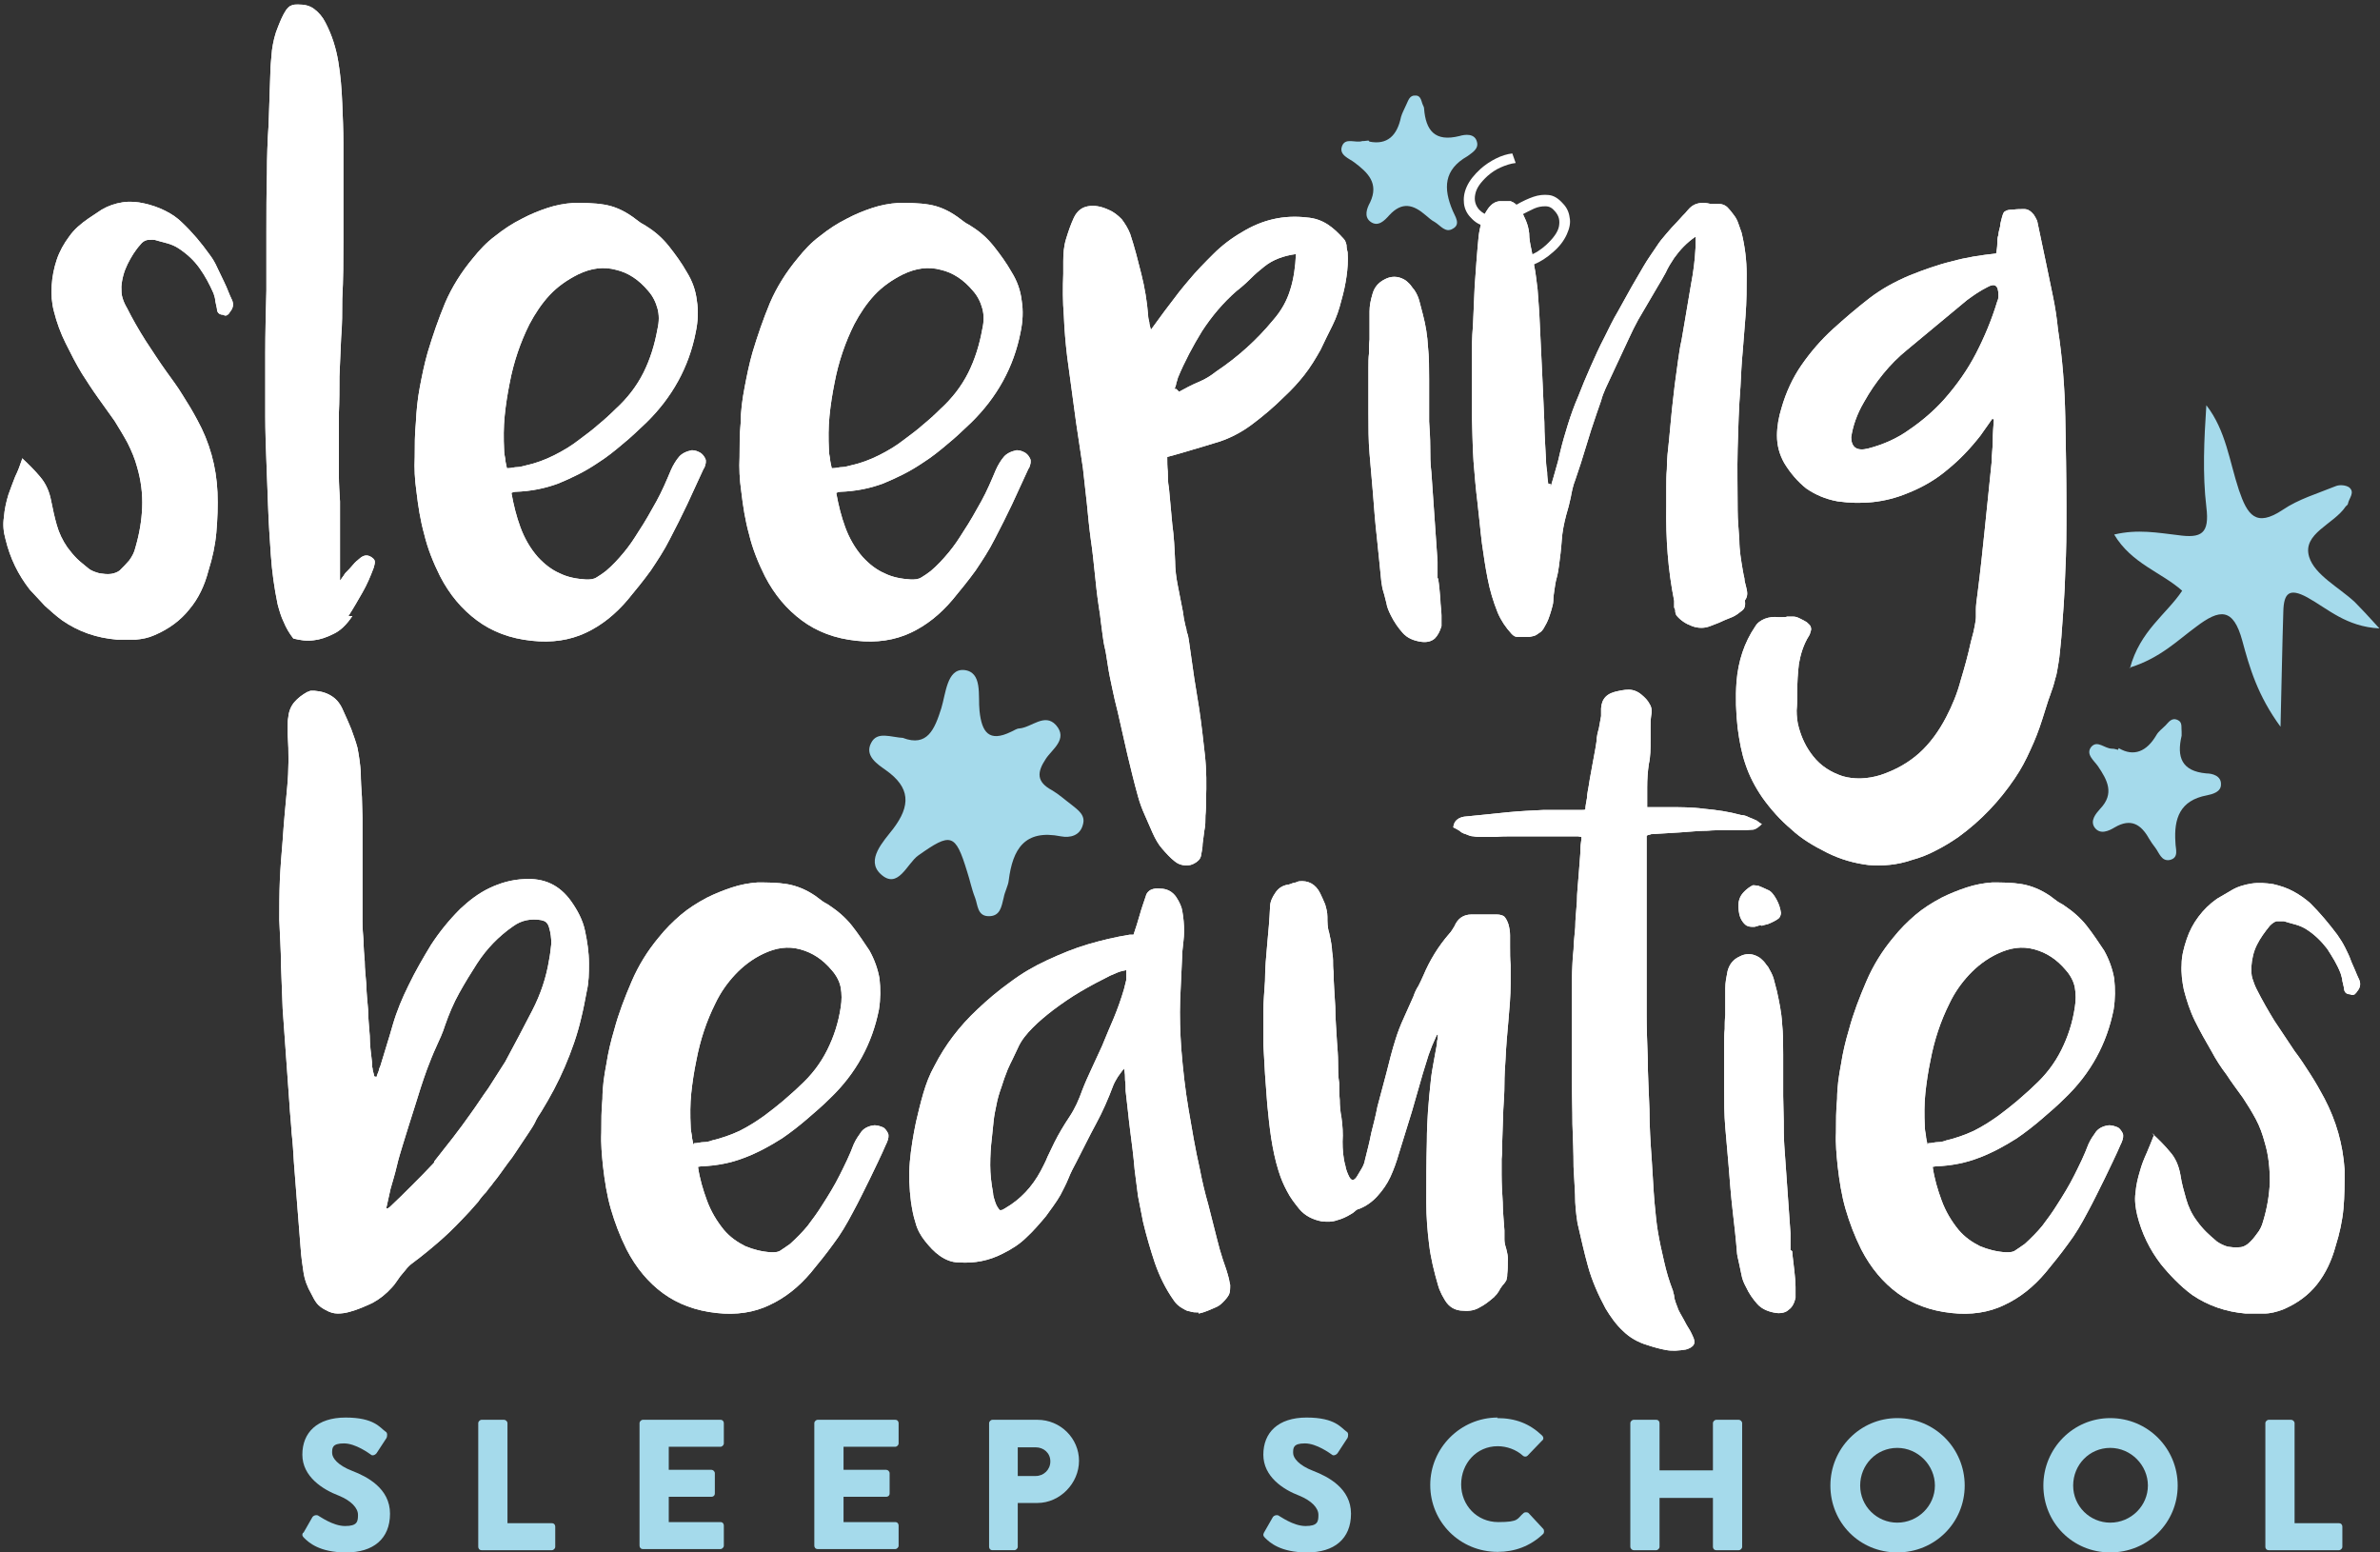 <svg xmlns="http://www.w3.org/2000/svg" xmlns:i="http://ns.adobe.com/AdobeIllustrator/10.0/" id="Layer_2" viewBox="0 0 423.5 276.2"><rect x="0" y="0" width="423.5" height="276.2" fill="#333333" stroke="none"/><defs><style>      .st0 {        fill: #a5daeb;      }      .st1 {        fill: #fff;      }    </style></defs><path class="st1" d="M264.4,40.2c.9.1,1.8,0,2.7-.3.9-.3,2-.8,3.3-1.5,1.1-.6,2-1,2.6-1.3.7-.3,1.3-.4,2-.4.7,0,1.2.3,1.7.9.7.8.9,1.6.7,2.7-.2,1-1,2.1-2.3,3.3-.9.8-1.9,1.5-3.1,1.9-1.1.4-2.2.6-3.2.6l.5,1.7c1,0,2.2-.1,3.5-.7,1.3-.5,2.5-1.3,3.5-2.2,1.2-1,2-2.1,2.5-3.2.5-1.1.7-2.1.5-3-.1-.9-.5-1.8-1.2-2.5-.8-.9-1.6-1.4-2.5-1.5-.9-.1-1.8,0-2.7.3-.9.3-2,.8-3.2,1.5-1.1.6-2,1-2.7,1.3-.7.3-1.4.4-2,.4-.7,0-1.2-.3-1.8-.9-.7-.8-.9-1.7-.7-2.7.2-1.1.9-2.1,2.2-3.3.7-.6,1.4-1.1,2.3-1.5.9-.4,1.8-.7,2.7-.8l-.6-1.7c-.9.1-1.9.4-2.9.9-1,.5-1.9,1.1-2.7,1.8-1.2,1.1-2,2.1-2.5,3.2-.5,1.1-.6,2.1-.5,3,.1.9.5,1.8,1.2,2.5.8.9,1.7,1.4,2.6,1.5"></path><path class="st1" d="M3.9,81.5c1.2,1.1,2.3,2.2,3.3,3.4,1,1.2,1.6,2.6,1.9,4.2.3,1.5.6,2.9,1,4.3.4,1.4,1,2.7,1.9,4,.6.8,1.1,1.4,1.7,2,.6.6,1.3,1.1,2,1.7.6.5,1.3.7,2,.9.7.1,1.4.2,2.1.1.6-.1,1.1-.3,1.5-.6.6-.6,1.2-1.2,1.7-1.8.5-.7.9-1.4,1.1-2.3.7-2.4,1.1-4.7,1.2-7.1.1-2.4-.2-4.8-.9-7.2-.4-1.5-1-2.9-1.7-4.3-.7-1.3-1.5-2.6-2.3-3.9-1-1.4-2-2.8-3-4.2-1-1.4-1.9-2.8-2.8-4.2-1.1-1.8-2-3.6-2.9-5.4-.9-1.8-1.6-3.7-2.1-5.7-.4-1.5-.5-3-.4-4.6.1-1.6.4-3.1.9-4.6.5-1.5,1.3-2.9,2.2-4.1.9-1.3,2.1-2.3,3.4-3.2.4-.3.8-.5,1.2-.8.4-.3.8-.5,1.2-.8,1.2-.7,2.4-1.1,3.7-1.3,1.3-.2,2.6-.1,3.9.2,1.3.3,2.5.7,3.7,1.3,1.2.6,2.2,1.3,3,2.1,1.8,1.7,3.4,3.6,4.9,5.7.6.8,1,1.5,1.4,2.4.4.8.8,1.7,1.2,2.5.3.6.5,1.1.7,1.6.2.5.4,1,.7,1.6.3.7.2,1.4-.3,2-.2.3-.3.5-.5.6-.2.2-.5.2-.8,0-.7,0-1.1-.4-1.1-1.1-.1-.5-.2-.9-.3-1.4,0-.5-.2-.9-.3-1.3-.7-1.6-1.5-3.1-2.5-4.5-1-1.4-2.2-2.5-3.7-3.5-.6-.4-1.3-.7-2-.9-.8-.2-1.5-.4-2.2-.6-.5-.1-.9,0-1.4,0-.5.1-.9.4-1.2.8-1,1.1-1.7,2.3-2.3,3.5-.6,1.2-1,2.6-1.1,4,0,.7,0,1.4.2,2,.2.7.5,1.3.8,1.8,1,2,2.1,3.9,3.3,5.8,1.2,1.8,2.4,3.7,3.7,5.5,1,1.4,2,2.7,2.9,4.2.9,1.4,1.8,2.9,2.6,4.4,2.2,4,3.4,8.3,3.6,12.9.1,2.4,0,4.8-.2,7.1-.2,2.3-.7,4.6-1.4,6.8-.7,2.7-1.8,5-3.4,6.9-1.5,1.9-3.6,3.5-6.2,4.6-1.1.5-2.2.7-3.3.8-1.1,0-2.2,0-3.4,0-3.6-.3-6.8-1.4-9.7-3.4-1.1-.8-2.1-1.7-3.1-2.6-.9-1-1.8-1.9-2.7-2.9-2.1-2.7-3.5-5.6-4.3-8.9-.4-1.4-.5-2.7-.3-4,.1-1.3.4-2.7.8-4,.4-1.1.8-2.2,1.2-3.2.5-1,.9-2.1,1.3-3.3"></path><path class="st1" d="M3.9,81.5c1.2,1.1,2.3,2.2,3.3,3.4,1,1.2,1.6,2.6,1.9,4.2.3,1.5.6,2.9,1,4.3.4,1.4,1,2.7,1.9,4,.6.8,1.1,1.4,1.7,2,.6.6,1.3,1.1,2,1.7.6.5,1.3.7,2,.9.7.1,1.4.2,2.1.1.6-.1,1.1-.3,1.5-.6.6-.6,1.2-1.2,1.7-1.8.5-.7.9-1.4,1.1-2.3.7-2.4,1.1-4.7,1.2-7.1.1-2.4-.2-4.8-.9-7.2-.4-1.5-1-2.9-1.7-4.3-.7-1.3-1.5-2.6-2.3-3.9-1-1.4-2-2.8-3-4.2-1-1.4-1.9-2.8-2.8-4.2-1.1-1.8-2-3.6-2.9-5.4-.9-1.8-1.6-3.7-2.1-5.7-.4-1.5-.5-3-.4-4.6.1-1.6.4-3.1.9-4.6.5-1.5,1.3-2.9,2.2-4.1.9-1.3,2.1-2.3,3.4-3.2.4-.3.8-.5,1.2-.8.4-.3.8-.5,1.2-.8,1.2-.7,2.4-1.1,3.7-1.3,1.3-.2,2.6-.1,3.9.2,1.3.3,2.5.7,3.7,1.3,1.2.6,2.2,1.3,3,2.1,1.8,1.7,3.4,3.6,4.9,5.7.6.8,1,1.5,1.4,2.4.4.8.8,1.7,1.2,2.5.3.6.5,1.1.7,1.6.2.5.4,1,.7,1.6.3.7.2,1.4-.3,2-.2.3-.3.5-.5.6-.2.2-.5.2-.8,0-.7,0-1.1-.4-1.1-1.1-.1-.5-.2-.9-.3-1.4,0-.5-.2-.9-.3-1.3-.7-1.6-1.5-3.1-2.5-4.5-1-1.4-2.2-2.5-3.7-3.5-.6-.4-1.3-.7-2-.9-.8-.2-1.5-.4-2.2-.6-.5-.1-.9,0-1.4,0-.5.1-.9.4-1.2.8-1,1.1-1.7,2.3-2.3,3.5-.6,1.2-1,2.6-1.1,4,0,.7,0,1.4.2,2,.2.7.5,1.3.8,1.8,1,2,2.1,3.9,3.3,5.8,1.2,1.8,2.4,3.7,3.7,5.5,1,1.4,2,2.7,2.9,4.2.9,1.4,1.8,2.9,2.6,4.4,2.2,4,3.4,8.3,3.6,12.9.1,2.4,0,4.8-.2,7.1-.2,2.3-.7,4.6-1.4,6.8-.7,2.7-1.8,5-3.4,6.9-1.5,1.9-3.6,3.5-6.2,4.6-1.1.5-2.2.7-3.3.8-1.1,0-2.2,0-3.4,0-3.6-.3-6.8-1.4-9.7-3.4-1.1-.8-2.1-1.7-3.1-2.6-.9-1-1.8-1.9-2.7-2.9-2.1-2.7-3.5-5.6-4.3-8.9-.4-1.4-.5-2.7-.3-4,.1-1.3.4-2.7.8-4,.4-1.1.8-2.2,1.2-3.2.5-1,.9-2.1,1.3-3.3Z"></path><path class="st1" d="M62.7,109.6c-1,1.5-2.1,2.6-3.4,3.2-1.2.6-2.4,1-3.4,1.1-1.3.2-2.5,0-3.7-.3-.7-.9-1.3-1.9-1.7-2.9-.5-1-.8-2.1-1.1-3.2-.6-2.9-1-5.8-1.2-8.7-.2-2.9-.4-5.8-.5-8.8-.1-2.7-.2-5.4-.3-8-.1-2.6-.2-5.3-.2-8s0-7.4,0-11.1c0-3.7.1-7.4.2-11.2,0-3.5,0-6.9,0-10.4,0-3.5,0-6.9.1-10.4,0-3,.1-5.9.3-8.8.1-2.9.2-5.9.3-8.9,0-1.5.2-2.9.3-4.3.2-1.4.5-2.8,1.1-4.2.4-1,.8-2,1.4-2.9.3-.4.6-.7.9-.8.4-.2.8-.2,1.2-.2,1.2,0,2.1.2,2.9.8.8.6,1.5,1.4,2,2.4,1.2,2.3,1.9,4.6,2.3,7,.4,2.4.6,4.8.7,7.4.1,2.4.2,4.7.2,7,0,2.3,0,4.7,0,7,0,3.5,0,6.9,0,10.4s0,6.9-.2,10.4c0,2.3,0,4.6-.2,6.9-.1,2.3-.2,4.6-.3,6.9,0,2.2,0,4.4-.1,6.5,0,2.1,0,4.3,0,6.5s0,3.1,0,4.6c0,1.5.1,3,.2,4.6,0,1.2,0,2.3,0,3.6,0,1.2,0,2.4,0,3.6,0,1.2,0,2.3,0,3.4,0,1.1,0,2.3,0,3.5.2-.3.4-.5.5-.7.2-.2.3-.5.5-.7.5-.5.9-.9,1.3-1.4.4-.5.9-.9,1.4-1.3.7-.5,1.3-.5,2,0,.4.3.5.5.5.8,0,.3-.1.6-.2,1-.6,1.6-1.2,3-2,4.4-.8,1.4-1.6,2.8-2.5,4.2"></path><path class="st1" d="M62.7,109.6c-1,1.5-2.1,2.6-3.4,3.2-1.2.6-2.4,1-3.4,1.1-1.3.2-2.5,0-3.7-.3-.7-.9-1.3-1.9-1.7-2.9-.5-1-.8-2.1-1.1-3.2-.6-2.9-1-5.8-1.2-8.7-.2-2.9-.4-5.8-.5-8.8-.1-2.7-.2-5.4-.3-8-.1-2.6-.2-5.3-.2-8s0-7.4,0-11.1c0-3.7.1-7.4.2-11.2,0-3.5,0-6.9,0-10.4,0-3.5,0-6.9.1-10.4,0-3,.1-5.9.3-8.8.1-2.9.2-5.9.3-8.9,0-1.5.2-2.9.3-4.3.2-1.4.5-2.8,1.1-4.2.4-1,.8-2,1.4-2.9.3-.4.6-.7.9-.8.4-.2.8-.2,1.2-.2,1.2,0,2.1.2,2.9.8.8.6,1.5,1.4,2,2.4,1.2,2.3,1.9,4.6,2.3,7,.4,2.4.6,4.8.7,7.4.1,2.4.2,4.7.2,7,0,2.3,0,4.7,0,7,0,3.5,0,6.9,0,10.4s0,6.9-.2,10.4c0,2.3,0,4.6-.2,6.9-.1,2.3-.2,4.6-.3,6.9,0,2.2,0,4.4-.1,6.5,0,2.1,0,4.3,0,6.5s0,3.1,0,4.6c0,1.5.1,3,.2,4.6,0,1.2,0,2.3,0,3.6,0,1.2,0,2.4,0,3.6,0,1.2,0,2.3,0,3.4,0,1.1,0,2.3,0,3.5.2-.3.4-.5.5-.7.2-.2.3-.5.5-.7.5-.5.9-.9,1.3-1.4.4-.5.9-.9,1.4-1.3.7-.5,1.3-.5,2,0,.4.3.5.5.5.8,0,.3-.1.6-.2,1-.6,1.6-1.2,3-2,4.4-.8,1.4-1.6,2.8-2.5,4.2Z"></path><path class="st1" d="M90.3,83.3c.7,0,1.2-.2,1.8-.2.5,0,1-.2,1.5-.3,1.8-.4,3.4-1,5-1.8,1.6-.8,3.1-1.7,4.5-2.8,1.2-.9,2.3-1.7,3.3-2.6,1.1-.9,2.1-1.8,3.1-2.8,2.1-1.9,3.8-4.1,5-6.5,1.2-2.4,2-5,2.5-7.8.3-1.3.3-2.5,0-3.6-.3-1.1-.8-2.2-1.7-3.2-1.6-1.9-3.5-3.2-5.7-3.7-2.2-.6-4.4-.3-6.7.8-2,1-3.7,2.2-5.1,3.7-1.4,1.5-2.6,3.3-3.6,5.2-1.6,3.2-2.8,6.7-3.5,10.4-.4,2-.7,3.9-.9,5.9-.2,2-.2,4-.1,6,0,.6.1,1.1.2,1.6,0,.5.2,1.1.3,1.7M125.2,83.4c-1,2.1-1.9,4.2-2.9,6.3-1,2.1-2,4.1-3.1,6.2-1,2-2.2,3.8-3.4,5.6-1.3,1.8-2.7,3.5-4.1,5.2-2.2,2.6-4.7,4.6-7.5,5.9-2.8,1.3-6,1.8-9.6,1.4-3.8-.4-7-1.6-9.7-3.6-2.7-2-4.9-4.6-6.6-7.9-1.2-2.4-2.2-4.9-2.8-7.4-.7-2.5-1.1-5.1-1.4-7.7-.3-2.1-.4-4.1-.3-6.1,0-2,0-4.1.2-6.1.1-2.1.3-4.2.7-6.3.4-2.1.8-4.1,1.4-6.2.9-3,1.9-5.9,3.1-8.8,1.2-2.8,2.9-5.5,4.9-7.9,1.2-1.5,2.5-2.9,4-4,1.5-1.2,3-2.2,4.8-3.1,1.5-.8,3-1.4,4.5-1.9,1.5-.5,3.1-.8,4.7-.9,1.8,0,3.6,0,5.4.3,1.8.3,3.4,1,5.1,2.2.4.3.8.6,1.2.9.4.3.9.5,1.3.8,1.6,1,2.9,2.2,4,3.6,1.1,1.4,2.2,2.9,3.1,4.5,1,1.6,1.6,3.3,1.8,5.1.3,1.8.2,3.7-.2,5.6-1.2,6.2-4.2,11.6-8.8,16.1-1.4,1.3-2.7,2.6-4.2,3.8-1.4,1.2-2.9,2.4-4.5,3.4-2.2,1.5-4.5,2.6-6.9,3.6-2.4.9-4.9,1.4-7.7,1.5,0,0-.3,0-.7.2.4,2.2.9,4.2,1.6,6.1.7,1.9,1.7,3.7,3.1,5.3,1.2,1.3,2.5,2.3,3.9,2.9,1.4.7,3,1,4.7,1.1.7,0,1.3,0,1.9-.4.5-.3,1.1-.7,1.6-1.1,1.2-1,2.2-2.1,3.2-3.3,1-1.2,1.8-2.4,2.6-3.7,1.2-1.8,2.2-3.6,3.2-5.4,1-1.8,1.8-3.7,2.6-5.6.4-.9.9-1.7,1.4-2.3.5-.6,1.3-1,2.3-1.2.6,0,1.1.2,1.6.5.4.3.6.6.8,1,.2.4.1,1-.2,1.7"></path><path class="st1" d="M90.3,83.3c.7,0,1.2-.2,1.8-.2.5,0,1-.2,1.5-.3,1.8-.4,3.4-1,5-1.8,1.6-.8,3.1-1.7,4.5-2.8,1.2-.9,2.3-1.7,3.3-2.6,1.1-.9,2.1-1.8,3.1-2.8,2.1-1.9,3.8-4.1,5-6.5,1.2-2.4,2-5,2.5-7.8.3-1.3.3-2.5,0-3.6-.3-1.1-.8-2.2-1.7-3.2-1.6-1.9-3.5-3.2-5.7-3.7-2.2-.6-4.4-.3-6.7.8-2,1-3.7,2.2-5.1,3.7-1.4,1.5-2.6,3.3-3.6,5.2-1.6,3.2-2.8,6.7-3.5,10.4-.4,2-.7,3.9-.9,5.9-.2,2-.2,4-.1,6,0,.6.1,1.1.2,1.6,0,.5.2,1.1.3,1.7ZM125.2,83.4c-1,2.1-1.9,4.2-2.9,6.3-1,2.1-2,4.1-3.1,6.2-1,2-2.2,3.8-3.4,5.6-1.3,1.8-2.7,3.5-4.1,5.2-2.2,2.6-4.7,4.6-7.5,5.9-2.8,1.3-6,1.8-9.6,1.4-3.8-.4-7-1.6-9.7-3.6-2.7-2-4.9-4.6-6.6-7.9-1.2-2.4-2.2-4.9-2.8-7.4-.7-2.5-1.1-5.1-1.4-7.7-.3-2.1-.4-4.1-.3-6.1,0-2,0-4.1.2-6.1.1-2.1.3-4.2.7-6.3.4-2.1.8-4.1,1.4-6.2.9-3,1.9-5.9,3.1-8.8,1.2-2.8,2.9-5.5,4.9-7.9,1.2-1.5,2.5-2.9,4-4,1.5-1.2,3-2.2,4.8-3.1,1.5-.8,3-1.4,4.5-1.9,1.5-.5,3.1-.8,4.7-.9,1.8,0,3.6,0,5.4.3,1.8.3,3.4,1,5.1,2.2.4.3.8.6,1.2.9.4.3.9.5,1.3.8,1.6,1,2.9,2.2,4,3.6,1.1,1.4,2.2,2.9,3.1,4.5,1,1.6,1.6,3.3,1.8,5.1.3,1.8.2,3.7-.2,5.6-1.2,6.2-4.2,11.6-8.8,16.1-1.4,1.3-2.7,2.6-4.2,3.8-1.4,1.2-2.9,2.4-4.5,3.4-2.2,1.5-4.5,2.6-6.9,3.6-2.4.9-4.9,1.4-7.7,1.5,0,0-.3,0-.7.2.4,2.2.9,4.2,1.6,6.1.7,1.9,1.7,3.7,3.1,5.3,1.2,1.3,2.5,2.3,3.9,2.9,1.4.7,3,1,4.7,1.1.7,0,1.3,0,1.9-.4.5-.3,1.1-.7,1.6-1.1,1.2-1,2.2-2.1,3.2-3.3,1-1.2,1.8-2.4,2.6-3.7,1.2-1.8,2.2-3.6,3.2-5.4,1-1.8,1.8-3.7,2.6-5.6.4-.9.9-1.7,1.4-2.3.5-.6,1.3-1,2.3-1.2.6,0,1.1.2,1.6.5.4.3.6.6.8,1,.2.4.1,1-.2,1.7Z"></path><path class="st1" d="M148.1,83.3c.7,0,1.2-.2,1.8-.2.5,0,1-.2,1.5-.3,1.8-.4,3.4-1,5-1.8,1.6-.8,3.1-1.7,4.5-2.8,1.2-.9,2.3-1.7,3.3-2.6,1.1-.9,2.1-1.8,3.1-2.8,2.1-1.9,3.8-4.1,5-6.5,1.2-2.4,2-5,2.5-7.8.3-1.3.3-2.5,0-3.6-.3-1.1-.8-2.2-1.7-3.2-1.6-1.9-3.5-3.2-5.7-3.7-2.2-.6-4.4-.3-6.7.8-2,1-3.7,2.2-5.1,3.7-1.4,1.5-2.6,3.3-3.6,5.2-1.6,3.2-2.8,6.7-3.5,10.4-.4,2-.7,3.9-.9,5.9-.2,2-.2,4-.1,6,0,.6.1,1.1.2,1.6,0,.5.2,1.1.3,1.7M183,83.4c-1,2.1-1.9,4.2-2.9,6.3-1,2.1-2,4.1-3.1,6.2-1,2-2.2,3.8-3.4,5.6-1.3,1.8-2.7,3.5-4.1,5.2-2.2,2.6-4.7,4.6-7.5,5.9-2.8,1.3-6,1.8-9.6,1.4-3.8-.4-7-1.6-9.7-3.6-2.7-2-4.9-4.6-6.6-7.9-1.2-2.4-2.2-4.9-2.8-7.4-.7-2.5-1.1-5.1-1.4-7.7-.3-2.1-.4-4.1-.3-6.1,0-2,0-4.1.2-6.1,0-2.1.3-4.2.7-6.3.4-2.1.8-4.1,1.4-6.2.9-3,1.9-5.9,3.1-8.8,1.2-2.8,2.9-5.5,4.9-7.9,1.2-1.5,2.5-2.9,4-4,1.5-1.2,3-2.2,4.8-3.1,1.5-.8,3-1.4,4.5-1.9,1.5-.5,3.1-.8,4.7-.9,1.8,0,3.6,0,5.4.3,1.8.3,3.4,1,5.1,2.2.4.3.8.6,1.2.9.4.3.9.5,1.3.8,1.6,1,2.9,2.2,4,3.6,1.1,1.4,2.2,2.9,3.1,4.5,1,1.6,1.6,3.3,1.8,5.1.3,1.8.2,3.7-.2,5.6-1.2,6.2-4.2,11.6-8.8,16.1-1.4,1.3-2.7,2.6-4.2,3.8-1.4,1.2-2.9,2.4-4.5,3.4-2.2,1.5-4.5,2.6-6.9,3.6-2.4.9-4.9,1.4-7.7,1.5,0,0-.3,0-.7.2.4,2.2.9,4.2,1.6,6.1.7,1.9,1.7,3.7,3.1,5.3,1.2,1.3,2.5,2.3,3.9,2.9,1.4.7,3,1,4.7,1.1.7,0,1.3,0,1.9-.4.5-.3,1.1-.7,1.6-1.1,1.2-1,2.2-2.1,3.2-3.3,1-1.2,1.8-2.4,2.6-3.7,1.2-1.8,2.2-3.6,3.2-5.4,1-1.8,1.8-3.7,2.6-5.6.4-.9.9-1.7,1.4-2.3.5-.6,1.3-1,2.3-1.2.6,0,1.1.2,1.6.5.4.3.6.6.8,1,.2.4.1,1-.2,1.7"></path><path class="st1" d="M148.1,83.3c.7,0,1.2-.2,1.8-.2.5,0,1-.2,1.5-.3,1.8-.4,3.4-1,5-1.8,1.6-.8,3.1-1.7,4.5-2.8,1.2-.9,2.3-1.7,3.3-2.6,1.1-.9,2.1-1.8,3.1-2.8,2.1-1.9,3.8-4.1,5-6.5,1.2-2.4,2-5,2.5-7.8.3-1.3.3-2.5,0-3.6-.3-1.1-.8-2.2-1.7-3.2-1.6-1.9-3.5-3.2-5.7-3.7-2.2-.6-4.4-.3-6.7.8-2,1-3.7,2.2-5.1,3.7-1.4,1.5-2.6,3.3-3.6,5.2-1.6,3.2-2.8,6.7-3.5,10.4-.4,2-.7,3.9-.9,5.9-.2,2-.2,4-.1,6,0,.6.1,1.1.2,1.6,0,.5.2,1.1.3,1.7ZM183,83.4c-1,2.1-1.9,4.2-2.9,6.3-1,2.1-2,4.1-3.1,6.2-1,2-2.2,3.8-3.4,5.6-1.3,1.8-2.7,3.5-4.1,5.2-2.2,2.6-4.7,4.6-7.5,5.9-2.8,1.3-6,1.8-9.6,1.4-3.8-.4-7-1.6-9.7-3.6-2.7-2-4.9-4.6-6.6-7.9-1.2-2.4-2.2-4.9-2.8-7.4-.7-2.5-1.1-5.1-1.4-7.7-.3-2.1-.4-4.1-.3-6.1,0-2,0-4.1.2-6.1,0-2.1.3-4.2.7-6.3.4-2.1.8-4.1,1.4-6.2.9-3,1.9-5.9,3.1-8.8,1.2-2.8,2.9-5.5,4.9-7.9,1.2-1.5,2.5-2.9,4-4,1.5-1.2,3-2.2,4.8-3.1,1.5-.8,3-1.4,4.5-1.9,1.5-.5,3.1-.8,4.7-.9,1.8,0,3.6,0,5.4.3,1.8.3,3.4,1,5.1,2.2.4.3.8.6,1.2.9.4.3.9.5,1.3.8,1.6,1,2.9,2.2,4,3.6,1.1,1.4,2.2,2.9,3.1,4.5,1,1.6,1.6,3.3,1.8,5.1.3,1.8.2,3.7-.2,5.6-1.2,6.2-4.2,11.6-8.8,16.1-1.4,1.3-2.7,2.6-4.2,3.8-1.4,1.2-2.9,2.4-4.5,3.4-2.2,1.5-4.5,2.6-6.9,3.6-2.4.9-4.9,1.4-7.7,1.5,0,0-.3,0-.7.2.4,2.2.9,4.2,1.6,6.1.7,1.9,1.7,3.7,3.1,5.3,1.2,1.3,2.5,2.3,3.9,2.9,1.4.7,3,1,4.7,1.1.7,0,1.3,0,1.9-.4.5-.3,1.1-.7,1.6-1.1,1.2-1,2.2-2.1,3.2-3.3,1-1.2,1.8-2.4,2.6-3.7,1.2-1.8,2.2-3.6,3.2-5.4,1-1.8,1.8-3.7,2.6-5.6.4-.9.9-1.7,1.4-2.3.5-.6,1.3-1,2.3-1.2.6,0,1.1.2,1.6.5.4.3.6.6.8,1,.2.4.1,1-.2,1.7Z"></path><path class="st1" d="M209.3,69.2c.2.2.4.4.5.5,1.1-.6,2.2-1.2,3.4-1.7,1.2-.5,2.2-1.1,3.2-1.9,3.9-2.6,7.3-5.7,10.1-9.1,1.5-1.7,2.5-3.5,3.1-5.5.6-1.9.9-4,1-6.3-2.2.3-4.1,1-5.6,2.2-.9.7-1.7,1.4-2.5,2.2-.8.8-1.6,1.5-2.5,2.2-2.4,2.1-4.4,4.5-6.1,7.1-1.6,2.6-3.1,5.4-4.3,8.3-.1.4-.2.7-.3,1,0,.3-.2.7-.3,1M204.7,58.8c1.2-1.6,2.3-3.2,3.4-4.6,1.1-1.5,2.2-2.9,3.4-4.3,1.4-1.7,2.9-3.2,4.4-4.7,1.5-1.5,3.2-2.8,5.1-3.9,3.6-2.2,7.4-3.1,11.6-2.6,1.3.1,2.5.5,3.6,1.2,1.1.7,2,1.6,2.9,2.6.3.3.4.7.5,1.1,0,.5.1.9.2,1.3.1,1.5,0,2.9-.2,4.3-.2,1.4-.5,2.8-.9,4.2-.4,1.6-.9,3.1-1.6,4.5-.7,1.4-1.4,2.8-2.1,4.3-.9,1.6-1.8,3.1-2.9,4.5-1.1,1.4-2.3,2.7-3.6,3.9-1.8,1.8-3.7,3.4-5.7,4.9-2,1.5-4.3,2.7-6.9,3.4-1.3.4-2.6.8-4,1.2-1.3.4-2.7.8-4.2,1.2,0,.9,0,1.7.1,2.6,0,.9,0,1.9.2,2.9.2,2.2.4,4.3.6,6.5.3,2.1.4,4.3.5,6.5,0,1.5.2,3,.5,4.5.3,1.5.6,3,.9,4.6.1.8.2,1.4.3,1.8.1.5.2.9.3,1.2,0,.4.2.8.3,1.2.1.5.2,1.1.3,1.9.3,1.9.5,3.7.8,5.6.3,1.8.6,3.7.9,5.6.4,2.7.7,5.4,1,8.1.3,2.7.3,5.4.2,8.1,0,.9,0,1.8-.1,2.7,0,.9,0,1.8-.2,2.7-.1.8-.2,1.5-.3,2.3,0,.8-.2,1.5-.3,2.2-.1.4-.3.7-.7,1-.4.3-.8.5-1.2.6-.5.1-.9.1-1.4,0-.5-.1-.9-.3-1.3-.6-.9-.7-1.6-1.5-2.3-2.3-.7-.8-1.2-1.7-1.7-2.8-.5-1.1-.9-2.1-1.4-3.2-.5-1.1-.9-2.2-1.2-3.3-.7-2.5-1.3-5-1.9-7.5-.6-2.5-1.1-5-1.7-7.5-.4-1.5-.7-2.9-1-4.3-.3-1.4-.6-2.8-.8-4.2-.2-1.2-.3-2.1-.5-2.9-.2-.8-.3-1.6-.4-2.3-.1-.7-.2-1.5-.3-2.3-.1-.8-.2-1.8-.4-2.9-.3-2-.5-3.9-.7-5.9-.2-1.9-.4-3.9-.7-5.9-.3-2.2-.5-4.3-.7-6.4-.2-2.1-.5-4.2-.7-6.3-.2-1.3-.4-2.6-.6-4-.2-1.3-.4-2.7-.6-4-.3-2-.5-3.9-.8-5.9-.3-2-.5-3.9-.8-5.9-.3-2.5-.5-4.9-.6-7.4-.2-2.4-.2-4.9-.1-7.4,0-.4,0-.8,0-1.1,0-.4,0-.7,0-1.1,0-1.4.1-2.7.5-4,.4-1.3.8-2.5,1.4-3.8.6-1.2,1.4-1.8,2.5-2,1.1-.2,2.3,0,3.6.6,1,.4,1.7,1,2.4,1.7.6.8,1.1,1.6,1.5,2.6.8,2.4,1.4,4.8,2,7.2.6,2.4,1,4.8,1.2,7.3,0,.4.1.8.2,1.2,0,.4.2.9.3,1.4"></path><path class="st1" d="M209.3,69.2c.2.2.4.4.5.5,1.1-.6,2.2-1.2,3.4-1.7,1.2-.5,2.2-1.1,3.2-1.9,3.9-2.6,7.3-5.7,10.1-9.1,1.5-1.7,2.5-3.5,3.1-5.5.6-1.9.9-4,1-6.3-2.2.3-4.1,1-5.6,2.2-.9.7-1.7,1.4-2.5,2.2-.8.8-1.6,1.5-2.5,2.2-2.4,2.1-4.4,4.5-6.1,7.1-1.6,2.6-3.1,5.4-4.3,8.3-.1.4-.2.7-.3,1,0,.3-.2.7-.3,1ZM204.7,58.8c1.2-1.6,2.3-3.2,3.4-4.6,1.1-1.5,2.2-2.9,3.4-4.3,1.4-1.7,2.9-3.2,4.4-4.7,1.5-1.5,3.2-2.8,5.1-3.9,3.6-2.2,7.4-3.1,11.6-2.6,1.3.1,2.5.5,3.6,1.2,1.1.7,2,1.6,2.9,2.6.3.3.4.7.5,1.1,0,.5.1.9.2,1.3.1,1.5,0,2.9-.2,4.3-.2,1.4-.5,2.8-.9,4.2-.4,1.6-.9,3.1-1.6,4.5-.7,1.4-1.4,2.8-2.1,4.3-.9,1.6-1.8,3.1-2.9,4.5-1.1,1.4-2.3,2.7-3.6,3.9-1.8,1.8-3.7,3.4-5.7,4.9-2,1.5-4.3,2.7-6.9,3.4-1.3.4-2.6.8-4,1.2-1.3.4-2.7.8-4.2,1.2,0,.9,0,1.7.1,2.6,0,.9,0,1.9.2,2.9.2,2.2.4,4.3.6,6.5.3,2.1.4,4.3.5,6.5,0,1.5.2,3,.5,4.5.3,1.5.6,3,.9,4.6.1.8.2,1.4.3,1.8.1.5.2.9.3,1.2,0,.4.2.8.3,1.2.1.5.2,1.1.3,1.9.3,1.9.5,3.7.8,5.6.3,1.8.6,3.7.9,5.6.4,2.7.7,5.4,1,8.1.3,2.7.3,5.4.2,8.1,0,.9,0,1.8-.1,2.7,0,.9,0,1.8-.2,2.7-.1.8-.2,1.5-.3,2.3,0,.8-.2,1.5-.3,2.2-.1.4-.3.7-.7,1-.4.3-.8.5-1.2.6-.5.1-.9.1-1.4,0-.5-.1-.9-.3-1.3-.6-.9-.7-1.6-1.5-2.3-2.3-.7-.8-1.2-1.7-1.7-2.8-.5-1.1-.9-2.1-1.4-3.2-.5-1.1-.9-2.2-1.2-3.3-.7-2.5-1.3-5-1.9-7.5-.6-2.5-1.1-5-1.7-7.5-.4-1.5-.7-2.9-1-4.3-.3-1.4-.6-2.8-.8-4.2-.2-1.2-.3-2.1-.5-2.9-.2-.8-.3-1.6-.4-2.3-.1-.7-.2-1.5-.3-2.3-.1-.8-.2-1.8-.4-2.9-.3-2-.5-3.9-.7-5.9-.2-1.9-.4-3.9-.7-5.9-.3-2.2-.5-4.3-.7-6.4-.2-2.1-.5-4.2-.7-6.3-.2-1.3-.4-2.6-.6-4-.2-1.3-.4-2.7-.6-4-.3-2-.5-3.9-.8-5.9-.3-2-.5-3.9-.8-5.9-.3-2.5-.5-4.9-.6-7.4-.2-2.4-.2-4.9-.1-7.4,0-.4,0-.8,0-1.1,0-.4,0-.7,0-1.1,0-1.4.1-2.7.5-4,.4-1.3.8-2.5,1.4-3.8.6-1.2,1.4-1.8,2.5-2,1.1-.2,2.3,0,3.6.6,1,.4,1.7,1,2.4,1.7.6.8,1.1,1.6,1.5,2.6.8,2.4,1.4,4.8,2,7.2.6,2.4,1,4.8,1.2,7.3,0,.4.1.8.2,1.2,0,.4.2.9.3,1.4Z"></path><path class="st1" d="M255.9,102.9c.2,1.3.3,2.5.4,3.7,0,1,.2,2,.2,2.9,0,.9,0,1.5,0,1.9-.3,1-.7,1.7-1.2,2.2-.6.5-1.3.7-2.3.6-1.5-.2-2.6-.7-3.4-1.6-.8-.9-1.5-1.9-2.1-3.1-.4-.8-.7-1.5-.8-2.2-.2-.7-.3-1.3-.5-1.9-.2-.6-.3-1.2-.4-1.9-.3-2.7-.5-5.3-.8-7.9-.3-2.6-.5-5.3-.7-7.9-.2-2.4-.4-4.7-.6-7-.2-2.3-.2-4.7-.2-7.1,0-1.4,0-2.7,0-4.1,0-1.4,0-2.7,0-4.1,0-.9,0-1.7.1-2.5,0-.8,0-1.7.1-2.5,0-.9,0-1.7,0-2.5,0-.8,0-1.6,0-2.5,0-1,.2-2,.5-3,.3-1.2,1-2.1,2.2-2.7,1.1-.6,2.3-.6,3.4,0,.4.2.7.5,1,.8.3.3.5.7.8,1,.5.7.8,1.4,1,2.2.2.8.4,1.5.6,2.3.5,1.9.8,3.8.9,5.7.2,1.9.2,3.8.2,5.7,0,1.3,0,2.6,0,3.8,0,1.2,0,2.5,0,3.8h0c.1,1.5.2,3,.2,4.5s0,3,.2,4.5l1.1,15.9c0,.6,0,1.1,0,1.5v1.5Z"></path><path class="st1" d="M255.9,102.9c.2,1.3.3,2.5.4,3.7,0,1,.2,2,.2,2.9,0,.9,0,1.5,0,1.9-.3,1-.7,1.7-1.2,2.2-.6.5-1.3.7-2.3.6-1.5-.2-2.6-.7-3.4-1.6-.8-.9-1.5-1.9-2.1-3.1-.4-.8-.7-1.5-.8-2.2-.2-.7-.3-1.3-.5-1.9-.2-.6-.3-1.2-.4-1.9-.3-2.7-.5-5.3-.8-7.9-.3-2.6-.5-5.3-.7-7.9-.2-2.4-.4-4.7-.6-7-.2-2.3-.2-4.7-.2-7.1,0-1.4,0-2.7,0-4.1,0-1.4,0-2.7,0-4.1,0-.9,0-1.7.1-2.5,0-.8,0-1.7.1-2.5,0-.9,0-1.7,0-2.5,0-.8,0-1.6,0-2.5,0-1,.2-2,.5-3,.3-1.2,1-2.1,2.2-2.7,1.1-.6,2.3-.6,3.4,0,.4.2.7.5,1,.8.3.3.5.7.8,1,.5.7.8,1.4,1,2.2.2.8.4,1.5.6,2.3.5,1.9.8,3.8.9,5.7.2,1.9.2,3.8.2,5.7,0,1.3,0,2.6,0,3.8,0,1.2,0,2.5,0,3.8h0c.1,1.5.2,3,.2,4.5s0,3,.2,4.5l1.1,15.9c0,.6,0,1.1,0,1.5v1.5Z"></path><path class="st1" d="M275.9,86.7c.3-1,.6-2,.9-3.1.3-1,.6-2.1.8-3.1.4-1.7.9-3.4,1.4-5,.5-1.6,1.1-3.3,1.8-4.9.7-1.8,1.4-3.5,2.2-5.3.8-1.8,1.6-3.6,2.5-5.3.8-1.6,1.5-3.1,2.4-4.6.8-1.5,1.7-3,2.5-4.5.7-1.2,1.4-2.4,2.1-3.6.7-1.2,1.5-2.3,2.3-3.5.5-.8,1.1-1.5,1.7-2.2.6-.7,1.2-1.4,1.9-2.1.4-.4.7-.8,1-1.1.3-.3.7-.7,1-1.1.7-.8,1.5-1.2,2.6-1.2.6,0,1.1.1,1.5.2.5,0,1,0,1.5,0,.6,0,1.1.3,1.4.6.4.4.7.8,1,1.2.4.5.7,1,.9,1.6.2.6.4,1.1.6,1.7.6,2.5.9,4.9.9,7.4,0,2.4,0,4.9-.2,7.4-.2,2.1-.3,4.2-.5,6.3-.2,2.1-.3,4.2-.4,6.3-.3,3.7-.4,7.4-.5,11-.1,3.7,0,7.4,0,11,0,1.8.2,3.5.3,5.3,0,1.8.3,3.5.6,5.3.1.6.2,1.1.3,1.5,0,.5.2,1,.3,1.5.1.4.2.8.2,1.2,0,.4-.1.8-.4,1.2,0,0,0,0,0,0s0,0,0,0c.1.9,0,1.5-.6,1.9-.5.4-1,.8-1.7,1.1-.7.3-1.3.5-1.9.8-.6.3-1.3.5-2,.8-1,.4-2.1.4-3.2,0-1.1-.4-2-1-2.7-1.8-.2-.2-.2-.4-.3-.7,0-.3,0-.5-.2-.8,0-.2,0-.4,0-.6s0-.4,0-.6c-1.1-5.5-1.5-11.1-1.4-16.8,0-1.1,0-2.2,0-3.3,0-1.1,0-2.2.1-3.3,0-1.8.2-3.5.4-5.3.2-1.8.3-3.5.5-5.3.2-1.5.3-2.9.5-4.4.2-1.5.4-2.9.6-4.4.2-1.2.3-2.3.6-3.5.2-1.2.4-2.3.6-3.5.4-2.2.7-4.3,1.1-6.5.4-2.1.7-4.3.8-6.5,0-.3,0-.6,0-.9,0-.3,0-.7,0-1.1-1.6,1.1-2.8,2.4-3.8,3.8-.6.9-1.1,1.7-1.5,2.6-.5.9-1,1.8-1.5,2.6-.6,1-1.1,1.9-1.7,2.9-.6,1-1.1,1.9-1.7,2.9-.6,1.1-1.1,2.1-1.6,3.2-.7,1.5-1.4,3-2.1,4.5-.7,1.5-1.4,3-2.1,4.5-.3.7-.6,1.4-.8,2.2-.3.8-.5,1.5-.8,2.3-.7,2-1.3,3.9-1.9,5.9-.6,2-1.2,3.9-1.9,5.9-.4,1-.6,2-.8,3.1-.2,1-.5,2.1-.8,3.1-.4,1.5-.7,3-.8,4.5-.1,1.5-.3,3.1-.5,4.6-.1.7-.2,1.4-.4,2.1-.2.7-.3,1.4-.4,2.1-.1.7-.2,1.3-.2,1.9,0,.6-.2,1.2-.4,1.9-.3,1-.6,1.9-1.1,2.7-.2.4-.4.7-.6.9-.2.2-.6.4-1,.7-.4.2-.7.2-1.1.3-.4,0-.8,0-1.2,0s-.8,0-1.1,0c-.3,0-.6-.2-.9-.5-1.1-1.2-1.9-2.4-2.5-3.8-.8-2-1.4-4-1.8-6.1-.4-2-.7-4.1-1-6.2-.3-2.4-.5-4.8-.8-7.3-.3-2.4-.5-4.8-.7-7.3-.2-2.9-.2-5.8-.3-8.7,0-2.9,0-5.8,0-8.7s0-4.5.2-6.8c.1-2.3.2-4.6.3-6.9.2-2.9.4-5.8.7-8.9.1-.9.3-1.7.5-2.6.3-.9.7-1.7,1.2-2.4.6-.8,1.2-1.2,2-1.3.7,0,1.4,0,2,0,.6.2,1.1.6,1.6,1.3.5.7.8,1.4,1.1,2.1.3.7.5,1.4.6,2.3,0,1,.2,2,.4,2.9.2.9.3,1.9.5,2.9.3,1.4.4,2.8.6,4.2.1,1.4.2,2.8.3,4.2.1,2.1.2,4.2.3,6.3.1,2.1.2,4.2.3,6.3.1,2.3.2,4.5.3,6.8,0,2.2.2,4.5.3,6.8,0,.7.1,1.4.2,2.1,0,.7.1,1.4.2,2.1h.4Z"></path><path class="st1" d="M275.9,86.7c.3-1,.6-2,.9-3.1.3-1,.6-2.1.8-3.1.4-1.7.9-3.4,1.4-5,.5-1.6,1.1-3.3,1.8-4.9.7-1.8,1.4-3.5,2.2-5.3.8-1.8,1.6-3.6,2.5-5.3.8-1.6,1.5-3.1,2.4-4.6.8-1.5,1.7-3,2.5-4.5.7-1.2,1.4-2.4,2.1-3.6.7-1.2,1.5-2.3,2.3-3.5.5-.8,1.1-1.5,1.7-2.2.6-.7,1.2-1.4,1.9-2.1.4-.4.7-.8,1-1.1.3-.3.7-.7,1-1.1.7-.8,1.5-1.2,2.6-1.2.6,0,1.1.1,1.5.2.5,0,1,0,1.5,0,.6,0,1.1.3,1.4.6.4.4.7.8,1,1.2.4.5.7,1,.9,1.6.2.6.4,1.1.6,1.7.6,2.5.9,4.9.9,7.4,0,2.4,0,4.9-.2,7.4-.2,2.1-.3,4.2-.5,6.3-.2,2.1-.3,4.2-.4,6.3-.3,3.7-.4,7.4-.5,11-.1,3.7,0,7.4,0,11,0,1.8.2,3.5.3,5.3,0,1.8.3,3.5.6,5.3.1.6.2,1.1.3,1.5,0,.5.2,1,.3,1.5.1.4.2.8.2,1.2,0,.4-.1.8-.4,1.2,0,0,0,0,0,0s0,0,0,0c.1.9,0,1.5-.6,1.9-.5.4-1,.8-1.7,1.1-.7.3-1.3.5-1.9.8-.6.3-1.3.5-2,.8-1,.4-2.1.4-3.2,0-1.1-.4-2-1-2.7-1.8-.2-.2-.2-.4-.3-.7,0-.3,0-.5-.2-.8,0-.2,0-.4,0-.6s0-.4,0-.6c-1.1-5.5-1.5-11.1-1.4-16.8,0-1.1,0-2.2,0-3.3,0-1.1,0-2.2.1-3.3,0-1.8.2-3.5.4-5.3.2-1.8.3-3.5.5-5.3.2-1.5.3-2.9.5-4.4.2-1.5.4-2.9.6-4.4.2-1.2.3-2.3.6-3.5.2-1.2.4-2.3.6-3.5.4-2.2.7-4.3,1.1-6.5.4-2.1.7-4.3.8-6.5,0-.3,0-.6,0-.9,0-.3,0-.7,0-1.1-1.6,1.1-2.8,2.4-3.8,3.8-.6.9-1.1,1.7-1.5,2.6-.5.9-1,1.8-1.5,2.6-.6,1-1.1,1.9-1.7,2.9-.6,1-1.1,1.9-1.7,2.9-.6,1.1-1.1,2.1-1.6,3.2-.7,1.5-1.4,3-2.1,4.5-.7,1.5-1.4,3-2.1,4.5-.3.7-.6,1.4-.8,2.2-.3.8-.5,1.5-.8,2.3-.7,2-1.3,3.9-1.9,5.9-.6,2-1.2,3.9-1.9,5.9-.4,1-.6,2-.8,3.1-.2,1-.5,2.1-.8,3.1-.4,1.5-.7,3-.8,4.5-.1,1.5-.3,3.1-.5,4.6-.1.7-.2,1.4-.4,2.1-.2.7-.3,1.4-.4,2.1-.1.7-.2,1.3-.2,1.9,0,.6-.2,1.2-.4,1.9-.3,1-.6,1.9-1.1,2.7-.2.4-.4.7-.6.9-.2.2-.6.4-1,.7-.4.2-.7.2-1.1.3-.4,0-.8,0-1.2,0s-.8,0-1.1,0c-.3,0-.6-.2-.9-.5-1.1-1.2-1.9-2.4-2.5-3.8-.8-2-1.4-4-1.8-6.1-.4-2-.7-4.1-1-6.2-.3-2.4-.5-4.8-.8-7.3-.3-2.4-.5-4.8-.7-7.3-.2-2.9-.2-5.8-.3-8.7,0-2.9,0-5.8,0-8.7s0-4.5.2-6.8c.1-2.3.2-4.6.3-6.9.2-2.9.4-5.8.7-8.9.1-.9.3-1.7.5-2.6.3-.9.7-1.7,1.2-2.4.6-.8,1.2-1.2,2-1.3.7,0,1.4,0,2,0,.6.2,1.1.6,1.6,1.3.5.7.8,1.4,1.1,2.1.3.7.5,1.4.6,2.3,0,1,.2,2,.4,2.9.2.9.3,1.9.5,2.9.3,1.4.4,2.8.6,4.2.1,1.4.2,2.8.3,4.2.1,2.1.2,4.2.3,6.3.1,2.1.2,4.2.3,6.3.1,2.3.2,4.5.3,6.8,0,2.2.2,4.5.3,6.8,0,.7.1,1.4.2,2.1,0,.7.1,1.4.2,2.1h.4Z"></path><path class="st1" d="M329.4,77.7c0,1.9,1,2.6,3,2.1,2.7-.7,5.2-1.8,7.4-3.4,2.2-1.5,4.3-3.3,6.1-5.3,2.3-2.6,4.2-5.3,5.7-8.2,1.5-2.9,2.8-6,3.8-9.3.2-.4.2-.7.2-1.1,0-1.7-.6-2.2-2-1.4-1.4.7-2.5,1.5-3.6,2.3-1.8,1.5-3.5,2.9-5.3,4.4-1.8,1.5-3.5,2.9-5.3,4.4-1.6,1.3-3,2.7-4.3,4.3-1.3,1.6-2.4,3.2-3.4,5-1.3,2.2-2,4.3-2.3,6.3M354.8,74.1c-.4.6-.8,1.1-1.2,1.7-.4.6-.8,1.1-1.2,1.7-1.8,2.3-3.7,4.3-5.8,6-2.1,1.8-4.5,3.2-7.3,4.3-3.9,1.6-8,2-12.3,1.4-2.2-.4-4-1.2-5.6-2.3-1.5-1.2-2.8-2.7-3.9-4.5-.9-1.6-1.3-3.2-1.3-4.9,0-1.6.3-3.3.8-4.9.8-2.8,2-5.4,3.6-7.7,1.6-2.3,3.5-4.5,5.6-6.4,2.1-1.9,4.2-3.7,6.4-5.4,2.2-1.7,4.6-3,7.2-4.1,2.5-1,5-1.9,7.5-2.5,2.5-.7,5.1-1.1,7.9-1.4.1-.6.2-1.2.2-1.7,0-.5,0-1.1.2-1.6,0-.5.2-1,.3-1.5,0-.5.2-1,.3-1.5.2-.7.3-1.1.6-1.2.2-.2.7-.3,1.4-.3.7-.1,1.3-.1,2-.1.7,0,1.2.4,1.7,1,.1.2.2.3.3.5.1.2.2.4.3.6.3,1.3.5,2.5.8,3.8.3,1.3.5,2.5.8,3.8.4,1.9.8,3.8,1.2,5.8.4,1.9.7,3.9.9,5.9.8,5.2,1.2,10.4,1.3,15.6.1,5.2.2,10.5.2,15.8s0,7.8-.2,11.7c-.1,3.9-.4,7.7-.7,11.7-.2,1.9-.3,3.4-.5,4.5-.2,1.1-.3,2.1-.6,2.9-.2.9-.5,1.8-.9,2.9-.4,1-.8,2.5-1.4,4.3-.6,1.9-1.3,3.7-2.1,5.4-.8,1.8-1.7,3.5-2.8,5.1-2.7,4-6,7.5-10,10.4-1.3.9-2.6,1.7-4,2.4-1.3.7-2.8,1.3-4.3,1.7-2.6.9-5.2,1.1-7.7.9-2.5-.3-5-1-7.4-2.2-2.4-1.2-4.6-2.5-6.4-4.2-1.9-1.6-3.6-3.5-5.1-5.6-1.3-1.9-2.3-3.8-3-5.9-.7-2-1.1-4.2-1.4-6.5-.3-2.7-.4-5.4-.2-8.2.3-3.7,1.4-7,3.3-9.8.4-.7,1-1.1,1.7-1.4.8-.3,1.6-.4,2.4-.3.3,0,.5,0,.8,0,.3,0,.6,0,.8-.1.3,0,.7,0,1.1,0,.5,0,.9.2,1.3.4.4.2.8.4,1.1.6.3.3.6.5.7.8.1.3.1.6,0,.8-.1.4-.2.7-.3.8-1,1.6-1.5,3.3-1.8,5-.2,1.7-.3,3.4-.3,5.2,0,1,0,2-.1,3.1,0,1,.1,2.1.4,3.1.5,1.8,1.3,3.5,2.5,5,1.4,1.8,3.2,2.9,5.3,3.6,2.1.6,4.4.5,6.7-.2,2.7-.9,5-2.2,6.9-3.9,1.9-1.7,3.5-3.9,4.8-6.4,1.1-2.1,2-4.3,2.6-6.6.7-2.3,1.3-4.5,1.8-6.8.4-1.4.6-2.3.7-2.9.1-.6.2-1.1.2-1.5,0-.4,0-.9,0-1.4,0-.6.1-1.5.3-2.9.5-3.9.9-7.7,1.3-11.6.4-3.9.8-7.7,1.2-11.7,0-1.3.2-2.5.2-3.8,0-1.3.1-2.5.2-3.8-.1,0-.2,0-.2-.1,0,0,0,0-.2-.1"></path><path class="st1" d="M329.4,77.7c0,1.9,1,2.6,3,2.1,2.7-.7,5.2-1.8,7.4-3.4,2.2-1.5,4.3-3.3,6.1-5.3,2.3-2.6,4.2-5.3,5.7-8.2,1.5-2.9,2.8-6,3.8-9.3.2-.4.2-.7.2-1.1,0-1.7-.6-2.2-2-1.4-1.4.7-2.5,1.5-3.6,2.3-1.8,1.5-3.5,2.9-5.3,4.4-1.8,1.5-3.5,2.9-5.3,4.4-1.6,1.3-3,2.7-4.3,4.3-1.3,1.6-2.4,3.2-3.4,5-1.3,2.2-2,4.3-2.3,6.3ZM354.8,74.1c-.4.6-.8,1.1-1.2,1.7-.4.6-.8,1.1-1.2,1.7-1.8,2.3-3.7,4.3-5.8,6-2.1,1.8-4.5,3.2-7.3,4.3-3.9,1.6-8,2-12.3,1.4-2.2-.4-4-1.2-5.6-2.3-1.5-1.2-2.8-2.7-3.9-4.5-.9-1.6-1.3-3.2-1.3-4.9,0-1.6.3-3.3.8-4.9.8-2.8,2-5.4,3.6-7.7,1.6-2.3,3.5-4.5,5.6-6.4,2.1-1.9,4.2-3.7,6.4-5.4,2.2-1.7,4.6-3,7.2-4.1,2.5-1,5-1.9,7.5-2.5,2.5-.7,5.1-1.1,7.9-1.4.1-.6.2-1.2.2-1.7,0-.5,0-1.1.2-1.6,0-.5.2-1,.3-1.5,0-.5.2-1,.3-1.5.2-.7.3-1.1.6-1.2.2-.2.7-.3,1.4-.3.7-.1,1.3-.1,2-.1.7,0,1.2.4,1.7,1,.1.2.2.3.3.5.1.2.2.4.3.6.3,1.3.5,2.5.8,3.8.3,1.3.5,2.5.8,3.8.4,1.9.8,3.8,1.2,5.8.4,1.9.7,3.9.9,5.9.8,5.2,1.2,10.4,1.3,15.6.1,5.2.2,10.5.2,15.8s0,7.8-.2,11.7c-.1,3.9-.4,7.7-.7,11.7-.2,1.9-.3,3.4-.5,4.5-.2,1.1-.3,2.1-.6,2.9-.2.9-.5,1.8-.9,2.9-.4,1-.8,2.5-1.4,4.3-.6,1.9-1.3,3.7-2.1,5.4-.8,1.8-1.7,3.5-2.8,5.1-2.7,4-6,7.5-10,10.4-1.3.9-2.6,1.7-4,2.4-1.3.7-2.8,1.3-4.3,1.7-2.6.9-5.2,1.1-7.7.9-2.5-.3-5-1-7.4-2.2-2.4-1.2-4.6-2.5-6.4-4.2-1.9-1.6-3.6-3.5-5.1-5.6-1.3-1.9-2.3-3.8-3-5.9-.7-2-1.1-4.2-1.4-6.5-.3-2.7-.4-5.4-.2-8.2.3-3.7,1.4-7,3.3-9.8.4-.7,1-1.1,1.7-1.4.8-.3,1.6-.4,2.4-.3.3,0,.5,0,.8,0,.3,0,.6,0,.8-.1.3,0,.7,0,1.1,0,.5,0,.9.2,1.3.4.4.2.8.4,1.1.6.3.3.6.5.7.8.1.3.1.6,0,.8-.1.4-.2.7-.3.8-1,1.6-1.5,3.3-1.8,5-.2,1.7-.3,3.4-.3,5.2,0,1,0,2-.1,3.1,0,1,.1,2.1.4,3.1.5,1.8,1.3,3.5,2.5,5,1.4,1.8,3.2,2.9,5.3,3.6,2.1.6,4.4.5,6.7-.2,2.7-.9,5-2.2,6.9-3.9,1.9-1.7,3.5-3.9,4.8-6.4,1.1-2.1,2-4.3,2.6-6.6.7-2.3,1.3-4.5,1.8-6.8.4-1.4.6-2.3.7-2.9.1-.6.2-1.1.2-1.5,0-.4,0-.9,0-1.4,0-.6.1-1.5.3-2.9.5-3.9.9-7.7,1.3-11.6.4-3.9.8-7.7,1.2-11.7,0-1.3.2-2.5.2-3.8,0-1.3.1-2.5.2-3.8-.1,0-.2,0-.2-.1,0,0,0,0-.2-.1Z"></path><path class="st1" d="M68.6,215h.3c.2,0,.3-.2.4-.2,1.4-1.3,2.7-2.6,4-3.9,1.3-1.3,2.6-2.6,3.9-4,0,0,.1-.2.1-.3,1.1-1.4,2.2-2.8,3.3-4.2,1.1-1.4,2.1-2.8,3.1-4.2,1.1-1.5,2.1-3.1,3.2-4.6,1-1.6,2-3.1,3-4.7.8-1.5,1.6-3,2.4-4.5.8-1.5,1.6-3.1,2.4-4.6,1.5-2.9,2.5-5.9,3-9,.2-1,.3-2,.4-2.9,0-1-.1-1.9-.4-2.9-.1-.4-.3-.7-.5-.9-.2-.2-.5-.3-.9-.4-1.8-.3-3.5,0-5,1.1-2.6,1.8-4.7,4-6.4,6.6-1.1,1.7-2.2,3.5-3.2,5.3-1,1.8-1.8,3.7-2.5,5.7-.4,1.3-1,2.6-1.6,3.9-.6,1.3-1.1,2.6-1.6,3.9-.8,2.2-1.5,4.4-2.2,6.7-.7,2.2-1.4,4.4-2.1,6.7-.4,1.3-.8,2.6-1.1,3.9-.3,1.3-.7,2.6-1.1,4-.1.6-.3,1.2-.4,1.8-.1.6-.3,1.2-.4,1.9M67,191.6c.1-.4.3-.8.4-1.1,0-.3.2-.6.3-.9.7-2.4,1.5-4.8,2.2-7.3.7-2.4,1.7-4.8,2.8-7,1.2-2.5,2.6-4.9,4-7.2,1.5-2.3,3.2-4.4,5.2-6.4,1.6-1.5,3.3-2.8,5.2-3.7,1.9-.9,3.9-1.5,6.2-1.6,3.5-.2,6.2,1,8.3,3.9,1.2,1.7,2.1,3.4,2.5,5.3.4,1.9.7,3.8.7,5.8,0,1.7,0,3.3-.4,5-.3,1.6-.6,3.2-1,4.8-.7,3-1.7,5.8-2.9,8.6-1.2,2.8-2.6,5.4-4.2,8-.4.6-.8,1.2-1.1,1.9-.3.6-.7,1.2-1.1,1.8-.4.6-.8,1.2-1.2,1.8-.4.6-.8,1.2-1.2,1.8-.4.6-.8,1.2-1.3,1.8-.4.6-.9,1.2-1.3,1.8-.4.6-.9,1.2-1.3,1.7-.4.6-.9,1.1-1.3,1.7-.5.5-1,1.1-1.4,1.7-.5.6-1,1.1-1.5,1.7-1.6,1.7-3.2,3.4-4.9,4.9-1.7,1.5-3.5,3-5.4,4.4-.4.3-.8.7-1.1,1.1-.3.4-.7.8-1,1.2-.2.3-.5.7-.7,1-.2.3-.5.7-.8,1-1,1.1-2.1,2-3.4,2.7-1.3.6-2.6,1.2-4.1,1.6-.7.2-1.4.3-2.1.3-.7,0-1.4-.2-2.1-.6-.6-.3-1.2-.7-1.6-1.2-.4-.5-.7-1.1-1-1.7-.7-1.2-1.2-2.5-1.4-3.9-.2-1.3-.4-2.7-.5-4.2-.2-2.5-.4-5.1-.6-7.6-.2-2.5-.4-5.1-.6-7.7-.1-1.7-.2-3.5-.4-5.2-.1-1.8-.3-3.5-.4-5.3-.2-2.8-.4-5.6-.6-8.4-.2-2.8-.4-5.6-.6-8.4-.1-2.7-.2-5.3-.3-7.9,0-2.6-.2-5.2-.3-7.9,0-2.4,0-4.7.1-7.1.1-2.3.3-4.7.5-7.1.2-3.1.5-6.2.8-9.4.3-3.1.3-6.3.1-9.4,0-.5,0-1.1,0-1.6,0-.5,0-1,.1-1.5.1-1.1.5-2,1.1-2.7.6-.7,1.4-1.3,2.3-1.8.2,0,.4-.2.6-.2.2,0,.4,0,.7,0,1.2.1,2.2.4,3.1,1,.9.6,1.5,1.4,2,2.6.5,1.1,1,2.2,1.4,3.2.4,1.1.8,2.2,1.1,3.3.3,1.5.5,3,.6,4.4,0,1.5.1,3,.2,4.4,0,1.2.1,2.5.1,3.7,0,1.2,0,2.5,0,3.7v7.4c0,2.4,0,4.9,0,7.4,0,1.1.1,2.3.2,3.5,0,1.2.1,2.3.2,3.5,0,1.4.2,2.9.3,4.3,0,1.4.2,2.9.3,4.3,0,1.6.2,3.1.3,4.7,0,1.5.2,3.1.4,4.7,0,.4,0,.8.1,1.1,0,.4.2.8.3,1.4"></path><path class="st1" d="M68.6,215h.3c.2,0,.3-.2.4-.2,1.4-1.3,2.7-2.6,4-3.9,1.3-1.3,2.6-2.6,3.9-4,0,0,.1-.2.1-.3,1.1-1.4,2.2-2.8,3.3-4.2,1.1-1.4,2.1-2.8,3.1-4.2,1.1-1.5,2.1-3.1,3.2-4.6,1-1.6,2-3.1,3-4.7.8-1.5,1.6-3,2.4-4.5.8-1.5,1.6-3.1,2.4-4.6,1.5-2.9,2.5-5.9,3-9,.2-1,.3-2,.4-2.9,0-1-.1-1.9-.4-2.9-.1-.4-.3-.7-.5-.9-.2-.2-.5-.3-.9-.4-1.8-.3-3.5,0-5,1.1-2.6,1.8-4.7,4-6.4,6.6-1.1,1.7-2.2,3.5-3.2,5.3-1,1.8-1.8,3.7-2.5,5.7-.4,1.3-1,2.6-1.6,3.9-.6,1.3-1.1,2.6-1.6,3.9-.8,2.2-1.5,4.4-2.2,6.7-.7,2.2-1.4,4.4-2.1,6.7-.4,1.3-.8,2.6-1.1,3.9-.3,1.3-.7,2.6-1.1,4-.1.6-.3,1.2-.4,1.8-.1.6-.3,1.2-.4,1.9ZM67,191.6c.1-.4.3-.8.4-1.1,0-.3.2-.6.3-.9.7-2.4,1.5-4.8,2.2-7.3.7-2.4,1.7-4.8,2.8-7,1.2-2.5,2.6-4.9,4-7.2,1.5-2.3,3.2-4.4,5.2-6.4,1.6-1.5,3.3-2.8,5.2-3.7,1.9-.9,3.9-1.5,6.2-1.6,3.5-.2,6.2,1,8.3,3.9,1.2,1.7,2.1,3.4,2.5,5.3.4,1.9.7,3.8.7,5.8,0,1.7,0,3.3-.4,5-.3,1.6-.6,3.2-1,4.8-.7,3-1.7,5.8-2.9,8.6-1.2,2.8-2.6,5.4-4.2,8-.4.6-.8,1.2-1.1,1.9-.3.6-.7,1.2-1.1,1.8-.4.6-.8,1.2-1.2,1.8-.4.6-.8,1.2-1.2,1.8-.4.6-.8,1.2-1.3,1.8-.4.6-.9,1.2-1.3,1.8-.4.6-.9,1.2-1.3,1.7-.4.6-.9,1.1-1.3,1.7-.5.5-1,1.1-1.4,1.7-.5.6-1,1.1-1.5,1.7-1.6,1.7-3.2,3.4-4.9,4.9-1.7,1.5-3.5,3-5.4,4.4-.4.3-.8.7-1.1,1.1-.3.4-.7.8-1,1.2-.2.3-.5.7-.7,1-.2.3-.5.7-.8,1-1,1.1-2.1,2-3.4,2.7-1.3.6-2.6,1.2-4.1,1.6-.7.2-1.4.3-2.1.3-.7,0-1.4-.2-2.1-.6-.6-.3-1.2-.7-1.6-1.2-.4-.5-.7-1.1-1-1.7-.7-1.2-1.2-2.5-1.4-3.9-.2-1.3-.4-2.7-.5-4.2-.2-2.5-.4-5.1-.6-7.6-.2-2.5-.4-5.1-.6-7.7-.1-1.7-.2-3.5-.4-5.2-.1-1.8-.3-3.5-.4-5.3-.2-2.8-.4-5.6-.6-8.4-.2-2.8-.4-5.6-.6-8.4-.1-2.7-.2-5.3-.3-7.9,0-2.6-.2-5.2-.3-7.9,0-2.4,0-4.7.1-7.1.1-2.3.3-4.7.5-7.1.2-3.1.5-6.2.8-9.4.3-3.1.3-6.3.1-9.4,0-.5,0-1.1,0-1.6,0-.5,0-1,.1-1.5.1-1.1.5-2,1.1-2.7.6-.7,1.4-1.3,2.3-1.8.2,0,.4-.2.6-.2.2,0,.4,0,.7,0,1.2.1,2.2.4,3.1,1,.9.6,1.5,1.4,2,2.6.5,1.1,1,2.2,1.4,3.2.4,1.1.8,2.2,1.1,3.3.3,1.5.5,3,.6,4.4,0,1.5.1,3,.2,4.4,0,1.2.1,2.5.1,3.7,0,1.2,0,2.5,0,3.7v7.4c0,2.4,0,4.9,0,7.4,0,1.1.1,2.3.2,3.5,0,1.2.1,2.3.2,3.5,0,1.4.2,2.9.3,4.3,0,1.4.2,2.9.3,4.3,0,1.6.2,3.1.3,4.7,0,1.5.2,3.1.4,4.7,0,.4,0,.8.1,1.1,0,.4.2.8.3,1.4Z"></path><path class="st1" d="M123.5,203.4c.6,0,1.2-.2,1.7-.2.5,0,1-.1,1.5-.3,1.7-.4,3.4-1,4.9-1.7,1.6-.8,3-1.7,4.4-2.7,1.1-.8,2.2-1.7,3.3-2.6,1-.9,2.1-1.8,3-2.7,2.1-1.9,3.7-4,4.9-6.4,1.2-2.4,2-4.9,2.4-7.6.2-1.2.2-2.4,0-3.5-.2-1.1-.8-2.2-1.6-3.1-1.6-1.9-3.4-3.1-5.6-3.7-2.2-.6-4.3-.3-6.6.8-1.9.9-3.6,2.2-5,3.7-1.4,1.5-2.6,3.2-3.5,5.1-1.6,3.2-2.7,6.5-3.4,10.2-.4,1.9-.7,3.9-.9,5.8-.2,1.9-.2,3.9-.1,5.9,0,.5.1,1.1.2,1.6,0,.5.2,1.1.3,1.7M157.7,203.5c-.9,2.1-1.9,4.1-2.9,6.2-1,2-2,4.1-3.1,6.1-1,1.9-2.1,3.8-3.4,5.5-1.3,1.8-2.6,3.4-4,5.1-2.2,2.6-4.6,4.5-7.4,5.8-2.7,1.3-5.9,1.8-9.4,1.4-3.7-.4-6.9-1.6-9.5-3.5-2.6-1.9-4.8-4.5-6.5-7.8-1.2-2.4-2.1-4.8-2.8-7.2-.7-2.4-1.1-5-1.4-7.6-.2-2-.4-4-.3-6,0-2,0-4,.2-6,0-2.1.3-4.1.7-6.2.3-2,.8-4.1,1.4-6.1.8-3,1.9-5.8,3.1-8.6,1.2-2.8,2.8-5.4,4.8-7.8,1.2-1.5,2.5-2.8,3.9-4,1.4-1.2,3-2.2,4.7-3.1,1.4-.7,2.9-1.3,4.4-1.8,1.5-.5,3.1-.8,4.6-.9,1.8,0,3.5,0,5.3.3,1.7.3,3.4,1,5,2.1.4.3.8.6,1.2.9.4.3.9.5,1.3.8,1.5,1,2.9,2.2,4,3.6,1.1,1.4,2.1,2.9,3.1,4.4.9,1.6,1.5,3.3,1.8,5,.2,1.8.2,3.6-.1,5.5-1.2,6.1-4.1,11.4-8.7,15.8-1.3,1.3-2.7,2.5-4.1,3.7-1.4,1.2-2.8,2.3-4.4,3.4-2.2,1.4-4.4,2.6-6.8,3.5-2.3.9-4.9,1.4-7.5,1.5,0,0-.3,0-.7.1.3,2.1.9,4.1,1.6,6,.7,1.9,1.7,3.6,3,5.2,1.1,1.3,2.4,2.2,3.8,2.9,1.4.6,3,1,4.6,1.1.7,0,1.3,0,1.8-.4.5-.3,1-.7,1.6-1.1,1.1-1,2.2-2.1,3.1-3.2.9-1.2,1.8-2.4,2.6-3.7,1.1-1.7,2.2-3.5,3.1-5.3.9-1.8,1.8-3.6,2.5-5.5.4-.9.9-1.6,1.4-2.3.5-.6,1.3-1,2.3-1.1.6,0,1.1.2,1.6.4.3.2.6.6.8,1,.2.4.1,1-.2,1.7"></path><path class="st1" d="M123.5,203.4c.6,0,1.2-.2,1.7-.2.5,0,1-.1,1.5-.3,1.7-.4,3.4-1,4.9-1.7,1.6-.8,3-1.7,4.4-2.7,1.1-.8,2.2-1.7,3.3-2.6,1-.9,2.1-1.8,3-2.7,2.1-1.9,3.7-4,4.9-6.4,1.2-2.4,2-4.9,2.4-7.6.2-1.2.2-2.4,0-3.5-.2-1.1-.8-2.2-1.6-3.1-1.6-1.9-3.4-3.1-5.6-3.7-2.2-.6-4.3-.3-6.6.8-1.9.9-3.6,2.2-5,3.7-1.4,1.5-2.6,3.2-3.5,5.1-1.6,3.2-2.7,6.5-3.4,10.2-.4,1.9-.7,3.9-.9,5.8-.2,1.9-.2,3.9-.1,5.9,0,.5.1,1.1.2,1.6,0,.5.2,1.1.3,1.7ZM157.7,203.5c-.9,2.1-1.9,4.1-2.9,6.2-1,2-2,4.1-3.1,6.1-1,1.9-2.1,3.8-3.4,5.5-1.3,1.8-2.6,3.4-4,5.1-2.2,2.6-4.6,4.5-7.4,5.8-2.7,1.3-5.9,1.8-9.4,1.4-3.7-.4-6.9-1.6-9.5-3.5-2.6-1.9-4.8-4.5-6.5-7.8-1.2-2.4-2.1-4.8-2.8-7.2-.7-2.4-1.1-5-1.4-7.6-.2-2-.4-4-.3-6,0-2,0-4,.2-6,0-2.1.3-4.1.7-6.2.3-2,.8-4.1,1.4-6.1.8-3,1.9-5.8,3.1-8.6,1.2-2.8,2.8-5.4,4.8-7.8,1.2-1.5,2.5-2.8,3.9-4,1.4-1.2,3-2.2,4.7-3.1,1.4-.7,2.9-1.3,4.4-1.8,1.5-.5,3.1-.8,4.6-.9,1.8,0,3.5,0,5.3.3,1.7.3,3.4,1,5,2.1.4.3.8.6,1.2.9.4.3.9.5,1.3.8,1.5,1,2.9,2.2,4,3.6,1.1,1.4,2.1,2.9,3.1,4.4.9,1.6,1.5,3.3,1.8,5,.2,1.8.2,3.6-.1,5.5-1.2,6.1-4.1,11.4-8.7,15.8-1.3,1.3-2.7,2.5-4.1,3.7-1.4,1.2-2.8,2.3-4.4,3.4-2.2,1.4-4.4,2.6-6.8,3.5-2.3.9-4.9,1.4-7.5,1.5,0,0-.3,0-.7.1.3,2.1.9,4.1,1.6,6,.7,1.9,1.7,3.6,3,5.2,1.1,1.3,2.4,2.2,3.8,2.9,1.4.6,3,1,4.6,1.1.7,0,1.3,0,1.8-.4.5-.3,1-.7,1.6-1.1,1.1-1,2.2-2.1,3.1-3.2.9-1.2,1.8-2.4,2.6-3.7,1.1-1.7,2.2-3.5,3.1-5.3.9-1.8,1.8-3.6,2.5-5.5.4-.9.9-1.6,1.4-2.3.5-.6,1.3-1,2.3-1.1.6,0,1.1.2,1.6.4.3.2.6.6.8,1,.2.4.1,1-.2,1.7Z"></path><path class="st1" d="M177.7,215.3h.4c.3,0,.5-.2.7-.3,2.8-1.6,4.9-3.9,6.4-6.7.4-.8.9-1.7,1.2-2.5.4-.8.8-1.7,1.2-2.5.8-1.6,1.7-3.1,2.7-4.6,1-1.5,1.7-3.1,2.3-4.8.5-1.3,1.1-2.6,1.7-3.9.6-1.3,1.2-2.6,1.8-3.9.7-1.7,1.4-3.4,2.1-5,.7-1.7,1.3-3.4,1.8-5.1.1-.5.3-1.1.4-1.6,0-.5,0-1.1,0-1.8-.5.1-1,.2-1.5.4-.5.2-.9.4-1.4.6-1.8.9-3.5,1.8-5.2,2.8-1.7,1-3.3,2.1-4.9,3.3-1.3,1-2.5,2-3.6,3.1-1.1,1.1-2.1,2.3-2.7,3.7-.3.6-.6,1.3-.9,1.9-.3.6-.6,1.2-.9,1.9-.4,1-.8,2.1-1.1,3.1-.4,1.1-.7,2.1-.9,3.2-.2.9-.4,1.9-.5,2.9-.1,1-.2,1.9-.3,2.9-.2,1.6-.3,3.3-.3,4.9,0,1.6.2,3.3.5,4.9,0,.5.2,1.1.4,1.7.2.6.5,1.1.9,1.5M213.3,233.5c-.5,0-1.1,0-1.6-.2-.4,0-.9-.3-1.4-.6-.5-.3-1-.7-1.4-1.3-1.5-2.1-2.6-4.4-3.4-6.7-.8-2.4-1.5-4.8-2.1-7.3-.3-1.5-.6-3.1-.9-4.6-.2-1.5-.4-3.1-.6-4.7-.2-2.4-.5-4.7-.8-7-.3-2.3-.5-4.6-.8-7,0-.6,0-1.3-.1-1.9,0-.6,0-1.3-.2-2.1-.4.5-.8,1.1-1.1,1.5-.3.5-.6,1-.8,1.5-.9,2.4-1.9,4.7-3.1,6.9-1.2,2.2-2.3,4.5-3.5,6.8-.5.9-1,1.9-1.4,2.9-.4,1-.9,1.9-1.4,2.9-.4.7-.8,1.3-1.3,2-.4.6-.9,1.2-1.3,1.8-1.1,1.3-2.2,2.6-3.4,3.7-1.2,1.2-2.6,2.1-4.2,2.9-2.5,1.3-5.1,1.8-7.9,1.6-1.3,0-2.4-.5-3.4-1.2-1-.7-1.8-1.6-2.6-2.6-.8-1-1.4-2.1-1.7-3.3-.4-1.2-.6-2.4-.8-3.7-.3-2.4-.4-4.7-.2-7.1.2-2.3.6-4.7,1.1-7.1.4-1.7.8-3.4,1.3-5.1.5-1.7,1.1-3.3,2-4.9,1.9-3.7,4.4-7,7.6-10,1.9-1.8,3.8-3.4,5.9-4.9,2-1.5,4.2-2.8,6.6-3.9,2.4-1.1,4.8-2.1,7.2-2.8,2.4-.7,4.9-1.3,7.4-1.7.1,0,.3,0,.4,0,0,0,.2,0,.3,0,.4-1.2.8-2.4,1.1-3.5.3-1.1.7-2.2,1.1-3.4.1-.5.5-.9.9-1.1.5-.2,1-.3,1.7-.2,1.2,0,2.2.6,2.8,1.5.6.9,1,1.8,1.1,2.6.2,1.1.3,2.3.3,3.5,0,1.2-.2,2.3-.3,3.5-.1,2.9-.3,5.8-.4,8.7-.1,2.9,0,5.8.2,8.7.3,3.7.7,7.3,1.3,10.8.6,3.5,1.2,7.1,2,10.6.4,2.1.9,4.2,1.5,6.3.5,2.1,1.1,4.2,1.6,6.3.3,1.2.6,2.3,1,3.5.4,1.1.8,2.3,1.1,3.5,0,.2.1.5.2,1,0,.7,0,1.2-.2,1.7-.2.4-.6.9-1.1,1.4-.4.4-.8.7-1.3.9-.5.2-.9.4-1.4.6-.5.2-1.1.4-1.6.5"></path><path class="st1" d="M177.7,215.3h.4c.3,0,.5-.2.7-.3,2.8-1.6,4.9-3.9,6.4-6.7.4-.8.9-1.7,1.2-2.5.4-.8.8-1.7,1.2-2.5.8-1.6,1.7-3.1,2.7-4.6,1-1.5,1.7-3.1,2.3-4.8.5-1.3,1.1-2.6,1.7-3.9.6-1.3,1.2-2.6,1.8-3.9.7-1.7,1.4-3.4,2.1-5,.7-1.7,1.3-3.4,1.8-5.1.1-.5.3-1.1.4-1.6,0-.5,0-1.1,0-1.8-.5.1-1,.2-1.5.4-.5.2-.9.4-1.4.6-1.8.9-3.5,1.8-5.2,2.8-1.7,1-3.3,2.1-4.9,3.3-1.3,1-2.5,2-3.6,3.1-1.1,1.1-2.1,2.3-2.7,3.7-.3.6-.6,1.3-.9,1.9-.3.6-.6,1.2-.9,1.9-.4,1-.8,2.1-1.1,3.1-.4,1.1-.7,2.1-.9,3.2-.2.9-.4,1.9-.5,2.9-.1,1-.2,1.9-.3,2.9-.2,1.6-.3,3.3-.3,4.9,0,1.6.2,3.3.5,4.9,0,.5.2,1.1.4,1.7.2.6.5,1.1.9,1.5ZM213.3,233.5c-.5,0-1.1,0-1.6-.2-.4,0-.9-.3-1.4-.6-.5-.3-1-.7-1.4-1.3-1.5-2.1-2.6-4.4-3.4-6.7-.8-2.4-1.5-4.8-2.1-7.3-.3-1.5-.6-3.1-.9-4.6-.2-1.5-.4-3.1-.6-4.7-.2-2.4-.5-4.7-.8-7-.3-2.3-.5-4.6-.8-7,0-.6,0-1.3-.1-1.9,0-.6,0-1.3-.2-2.1-.4.5-.8,1.1-1.1,1.5-.3.5-.6,1-.8,1.5-.9,2.4-1.9,4.7-3.1,6.9-1.2,2.2-2.3,4.5-3.5,6.8-.5.9-1,1.9-1.4,2.9-.4,1-.9,1.9-1.4,2.9-.4.7-.8,1.3-1.3,2-.4.6-.9,1.2-1.3,1.8-1.1,1.3-2.2,2.6-3.4,3.7-1.2,1.2-2.6,2.1-4.2,2.9-2.5,1.3-5.1,1.8-7.9,1.6-1.3,0-2.4-.5-3.4-1.2-1-.7-1.8-1.6-2.6-2.6-.8-1-1.4-2.1-1.7-3.3-.4-1.2-.6-2.4-.8-3.7-.3-2.4-.4-4.7-.2-7.1.2-2.3.6-4.7,1.1-7.1.4-1.7.8-3.4,1.3-5.1.5-1.7,1.1-3.3,2-4.9,1.9-3.7,4.4-7,7.6-10,1.9-1.8,3.8-3.4,5.9-4.9,2-1.5,4.2-2.8,6.6-3.9,2.4-1.1,4.8-2.1,7.2-2.8,2.4-.7,4.9-1.3,7.4-1.7.1,0,.3,0,.4,0,0,0,.2,0,.3,0,.4-1.2.8-2.4,1.1-3.5.3-1.1.7-2.2,1.1-3.4.1-.5.5-.9.9-1.1.5-.2,1-.3,1.7-.2,1.2,0,2.2.6,2.8,1.5.6.9,1,1.8,1.1,2.6.2,1.1.3,2.3.3,3.5,0,1.2-.2,2.3-.3,3.5-.1,2.9-.3,5.8-.4,8.7-.1,2.9,0,5.8.2,8.7.3,3.7.7,7.3,1.3,10.8.6,3.5,1.2,7.1,2,10.6.4,2.1.9,4.2,1.5,6.3.5,2.1,1.1,4.2,1.6,6.3.3,1.2.6,2.3,1,3.5.4,1.1.8,2.3,1.1,3.5,0,.2.1.5.2,1,0,.7,0,1.2-.2,1.7-.2.4-.6.9-1.1,1.4-.4.4-.8.7-1.3.9-.5.2-.9.4-1.4.6-.5.2-1.1.4-1.6.5Z"></path><path class="st1" d="M255.5,184.5c-.2.5-.5,1.1-.7,1.6-.2.5-.4,1.1-.6,1.6-.7,2.2-1.4,4.5-2,6.7-.6,2.2-1.3,4.5-2,6.7-.4,1.4-.9,2.8-1.3,4.2-.4,1.4-.9,2.8-1.5,4.1-.6,1.3-1.4,2.4-2.3,3.4-.9,1-2,1.8-3.3,2.3-.2,0-.5.2-.7.4-.2.2-.5.4-.7.5-.8.5-1.7.9-2.5,1.1-.8.3-1.7.3-2.7.2-1.6-.3-3-1-4-2.2-.8-1-1.6-2-2.2-3.2-.6-1.1-1.1-2.3-1.5-3.6-.6-1.9-1-3.9-1.3-5.8-.3-2-.5-3.9-.7-6-.1-1.8-.3-3.6-.4-5.4-.1-1.8-.2-3.6-.3-5.4,0-1.9,0-3.8,0-5.6,0-1.9.2-3.8.3-5.6,0-2.2.2-4.4.4-6.6.2-2.1.4-4.3.5-6.6,0-.8.4-1.7.9-2.4.5-.8,1.2-1.3,2.2-1.5.3,0,.7-.2,1-.3.3,0,.7-.2,1-.3,1.7-.2,3,.5,3.8,2.1.3.6.6,1.3.9,2,.2.7.4,1.4.4,2.2,0,.9,0,1.9.3,2.8.2.9.4,1.8.5,2.8,0,.7.2,1.4.2,2.1,0,.7,0,1.5.1,2.1,0,2.1.2,4.1.3,6.2,0,2.1.2,4.1.3,6.2.1,1.3.2,2.5.2,3.7,0,1.2,0,2.5.2,3.7,0,1,0,2,.1,3,0,1,.1,2.1.3,3.1.2,1.4.3,2.9.2,4.3,0,1.4.1,2.9.5,4.3.1.7.4,1.4.7,2,.4.7.8.7,1.3,0,.3-.5.6-1,.9-1.5.3-.5.5-1,.6-1.6.4-1.6.8-3.1,1.1-4.7.4-1.6.8-3.1,1.1-4.7.5-2,1.1-4,1.6-6,.5-2,1-4,1.6-5.9.4-1.3.9-2.6,1.5-3.9.6-1.3,1.1-2.5,1.7-3.8.2-.6.5-1.3.9-1.9.3-.6.6-1.2.9-1.9,1.1-2.6,2.6-5.1,4.6-7.4.3-.3.6-.8.9-1.3.6-1.4,1.6-2.1,3.1-2.1h2.2c.7,0,1.5,0,2.2,0,.7,0,1.2.2,1.4.4.2.2.5.7.7,1.3.2.7.3,1.4.3,2,0,.6,0,1.3,0,2,0,1.1,0,2.2.1,3.3,0,1.1,0,2.2,0,3.3,0,2.2-.2,4.4-.4,6.7-.2,2.2-.4,4.4-.5,6.7-.1,1.5-.2,3-.2,4.5,0,1.5-.1,3-.2,4.5,0,1-.1,2-.1,3,0,1-.1,2-.1,3,0,.9,0,1.9-.1,2.8,0,.9,0,1.9,0,2.8,0,1.6.1,3.3.2,4.9,0,1.7.2,3.3.3,5,0,.5,0,1.1,0,1.6,0,.5.1,1,.3,1.6.2.8.4,1.6.3,2.3,0,.7,0,1.5-.1,2.3,0,.2,0,.5-.1.8,0,.3-.2.5-.4.8-.2.2-.5.6-.7.9-.2.4-.4.7-.7,1.1-.1.1-.2.2-.3.3,0,.1-.2.2-.3.3-.8.7-1.6,1.3-2.4,1.7-.8.5-1.8.7-2.9.6-1.5,0-2.6-.7-3.3-1.9-.2-.4-.5-.8-.7-1.3-.2-.4-.4-.9-.5-1.3-.7-2.4-1.3-4.8-1.6-7.3-.3-2.4-.5-4.9-.5-7.4,0-3.7,0-7.3.1-10.9,0-3.6.3-7.2.7-10.8.1-1.1.3-2.2.5-3.3.2-1.1.4-2.2.6-3.3,0-.2,0-.5.1-.8,0-.3,0-.6.1-.8,0,0,0,0-.1,0,0,0,0,0-.1,0"></path><path class="st1" d="M255.5,184.5c-.2.5-.5,1.1-.7,1.6-.2.5-.4,1.1-.6,1.6-.7,2.2-1.4,4.5-2,6.7-.6,2.2-1.3,4.5-2,6.7-.4,1.4-.9,2.8-1.3,4.2-.4,1.4-.9,2.8-1.5,4.1-.6,1.3-1.4,2.4-2.3,3.4-.9,1-2,1.8-3.3,2.3-.2,0-.5.2-.7.4-.2.2-.5.4-.7.5-.8.5-1.7.9-2.5,1.1-.8.3-1.7.3-2.7.2-1.6-.3-3-1-4-2.2-.8-1-1.6-2-2.2-3.2-.6-1.1-1.1-2.3-1.5-3.6-.6-1.9-1-3.9-1.3-5.8-.3-2-.5-3.9-.7-6-.1-1.8-.3-3.6-.4-5.4-.1-1.8-.2-3.6-.3-5.4,0-1.9,0-3.8,0-5.6,0-1.9.2-3.8.3-5.6,0-2.2.2-4.4.4-6.6.2-2.1.4-4.3.5-6.6,0-.8.4-1.7.9-2.4.5-.8,1.2-1.3,2.2-1.5.3,0,.7-.2,1-.3.3,0,.7-.2,1-.3,1.7-.2,3,.5,3.8,2.1.3.6.6,1.3.9,2,.2.7.4,1.4.4,2.2,0,.9,0,1.9.3,2.8.2.9.4,1.8.5,2.8,0,.7.2,1.4.2,2.1,0,.7,0,1.5.1,2.1,0,2.1.2,4.1.3,6.2,0,2.1.2,4.1.3,6.2.1,1.3.2,2.5.2,3.7,0,1.2,0,2.5.2,3.7,0,1,0,2,.1,3,0,1,.1,2.1.3,3.1.2,1.4.3,2.9.2,4.3,0,1.4.1,2.9.5,4.3.1.7.4,1.4.7,2,.4.7.8.7,1.3,0,.3-.5.6-1,.9-1.5.3-.5.5-1,.6-1.6.4-1.6.8-3.1,1.1-4.7.4-1.6.8-3.1,1.1-4.7.5-2,1.1-4,1.6-6,.5-2,1-4,1.6-5.9.4-1.3.9-2.6,1.5-3.9.6-1.3,1.1-2.5,1.7-3.8.2-.6.5-1.3.9-1.9.3-.6.6-1.2.9-1.9,1.1-2.6,2.6-5.1,4.6-7.4.3-.3.6-.8.9-1.3.6-1.4,1.6-2.1,3.1-2.1h2.2c.7,0,1.5,0,2.2,0,.7,0,1.2.2,1.4.4.2.2.5.7.7,1.3.2.7.3,1.4.3,2,0,.6,0,1.3,0,2,0,1.1,0,2.2.1,3.3,0,1.1,0,2.2,0,3.3,0,2.2-.2,4.4-.4,6.7-.2,2.2-.4,4.4-.5,6.7-.1,1.5-.2,3-.2,4.5,0,1.5-.1,3-.2,4.5,0,1-.1,2-.1,3,0,1-.1,2-.1,3,0,.9,0,1.9-.1,2.8,0,.9,0,1.9,0,2.8,0,1.6.1,3.3.2,4.9,0,1.7.2,3.3.3,5,0,.5,0,1.1,0,1.6,0,.5.1,1,.3,1.6.2.8.4,1.6.3,2.3,0,.7,0,1.5-.1,2.3,0,.2,0,.5-.1.8,0,.3-.2.5-.4.8-.2.2-.5.6-.7.9-.2.4-.4.7-.7,1.1-.1.1-.2.2-.3.3,0,.1-.2.2-.3.3-.8.7-1.6,1.3-2.4,1.7-.8.5-1.8.7-2.9.6-1.5,0-2.6-.7-3.3-1.9-.2-.4-.5-.8-.7-1.3-.2-.4-.4-.9-.5-1.3-.7-2.4-1.3-4.8-1.6-7.3-.3-2.4-.5-4.9-.5-7.4,0-3.7,0-7.3.1-10.9,0-3.6.3-7.2.7-10.8.1-1.1.3-2.2.5-3.3.2-1.1.4-2.2.6-3.3,0-.2,0-.5.1-.8,0-.3,0-.6.1-.8,0,0,0,0-.1,0,0,0,0,0-.1,0Z"></path><path class="st1" d="M281.8,148.9c-.2,0-.6,0-1-.1-.4,0-.8,0-1,0h-11c-.8,0-1.7,0-2.6.1-.9,0-1.7,0-2.6,0-.4,0-.9,0-1.4-.1-.5,0-.9-.2-1.4-.4-.4-.1-.8-.3-1.1-.6-.3-.2-.7-.4-1.1-.6.1-1.1.8-1.7,1.9-1.9,1.3-.1,2.7-.3,4-.4,1.3-.1,2.6-.3,3.9-.4,2.1-.2,4.2-.3,6.3-.4,2.1,0,4.2,0,6.2,0,0,0,.3,0,.6,0,.3,0,.5,0,.6-.1,0-.7.2-1.4.3-2.1,0-.7.2-1.4.3-2.1.2-1.4.5-2.8.7-4,.2-1.2.5-2.5.7-4,0-.7.2-1.5.4-2.2.1-.7.3-1.5.4-2.2v-.7c-.1-1.9.6-3.1,2.4-3.6.8-.2,1.7-.4,2.5-.4.8,0,1.6.3,2.3.9.6.5,1.1,1,1.4,1.6.4.6.5,1.3.3,2.2-.1.7-.1,1.4-.1,2.1,0,.7,0,1.5,0,2.2,0,1.5,0,2.9-.3,4.2-.2,1.3-.3,2.7-.3,4.2v3.5h1.8c.6,0,1.2,0,1.8,0,2.2,0,4.4,0,6.6.3,2.2.2,4.3.5,6.5,1.1.5,0,1,.2,1.4.4.5.2,1,.4,1.4.6.1.1.3.2.4.3.1.1.3.2.5.3-.5.5-1,.9-1.5,1-.5,0-1,.1-1.6.1-1.1,0-2.2,0-3.3,0-1.1,0-2.2,0-3.3.1-1.6,0-3.2.2-4.9.3-1.6.1-3.2.2-4.9.3-.1,0-.3,0-.4.1-.1,0-.3,0-.6.2v1.7c0,.8,0,1.8,0,2.9,0,1.1,0,2.3,0,3.6s0,2.5,0,3.6c0,1.1,0,2.1,0,2.9v12c0,1.2,0,2.9,0,5.2,0,2.3.1,4.8.2,7.7,0,2.9.2,5.9.3,9,0,3.1.2,6.1.4,8.9.2,2.8.3,5.4.5,7.7.2,2.3.4,4,.6,5.2.3,1.8.7,3.6,1.1,5.3.4,1.8.9,3.5,1.6,5.3,0,.3.2.6.2.9,0,.3.1.6.2.9.1.4.3.8.4,1.1.1.4.3.7.5,1.1.4.7.8,1.4,1.1,2,.4.6.8,1.3,1.1,2,.3.6.4,1.1.2,1.5-.2.4-.7.7-1.4.9-1.2.2-2.4.3-3.5.1-1.1-.2-2.2-.5-3.4-.9-1.7-.5-3.2-1.4-4.3-2.5-1.2-1.1-2.2-2.5-3.1-4-1.3-2.4-2.4-4.9-3.1-7.4-.7-2.5-1.3-5.2-1.9-7.8-.1-.7-.3-1.9-.4-3.7,0-1.8-.2-3.9-.3-6.3,0-2.4-.1-4.9-.2-7.6,0-2.7-.1-5.2-.1-7.6,0-2.4,0-4.5,0-6.3v-3.7c0-1.9,0-3.7,0-5.5s0-3.6.1-5.4c0-.6.1-1.5.2-2.6,0-1.2.2-2.5.3-3.9,0-1.5.2-3,.3-4.6,0-1.6.2-3.1.3-4.6.1-1.5.2-2.8.3-3.9,0-1.2.1-2,.2-2.6v-.7Z"></path><path class="st1" d="M281.8,148.9c-.2,0-.6,0-1-.1-.4,0-.8,0-1,0h-11c-.8,0-1.7,0-2.6.1-.9,0-1.7,0-2.6,0-.4,0-.9,0-1.4-.1-.5,0-.9-.2-1.4-.4-.4-.1-.8-.3-1.1-.6-.3-.2-.7-.4-1.1-.6.1-1.1.8-1.7,1.9-1.9,1.3-.1,2.7-.3,4-.4,1.3-.1,2.6-.3,3.9-.4,2.1-.2,4.2-.3,6.3-.4,2.1,0,4.2,0,6.2,0,0,0,.3,0,.6,0,.3,0,.5,0,.6-.1,0-.7.2-1.4.3-2.1,0-.7.2-1.4.3-2.1.2-1.4.5-2.8.7-4,.2-1.2.5-2.5.7-4,0-.7.2-1.5.4-2.2.1-.7.3-1.5.4-2.2v-.7c-.1-1.9.6-3.1,2.4-3.6.8-.2,1.7-.4,2.5-.4.8,0,1.6.3,2.3.9.6.5,1.1,1,1.4,1.6.4.6.5,1.3.3,2.2-.1.7-.1,1.4-.1,2.1,0,.7,0,1.5,0,2.2,0,1.5,0,2.9-.3,4.2-.2,1.3-.3,2.7-.3,4.2v3.5h1.8c.6,0,1.2,0,1.8,0,2.2,0,4.4,0,6.6.3,2.2.2,4.3.5,6.5,1.1.5,0,1,.2,1.4.4.5.2,1,.4,1.4.6.1.1.3.2.4.3.1.1.3.2.5.3-.5.5-1,.9-1.5,1-.5,0-1,.1-1.6.1-1.1,0-2.2,0-3.3,0-1.1,0-2.2,0-3.3.1-1.6,0-3.2.2-4.9.3-1.6.1-3.2.2-4.9.3-.1,0-.3,0-.4.1-.1,0-.3,0-.6.2v1.7c0,.8,0,1.8,0,2.9,0,1.1,0,2.3,0,3.6s0,2.5,0,3.6c0,1.1,0,2.1,0,2.9v12c0,1.2,0,2.9,0,5.2,0,2.3.1,4.8.2,7.7,0,2.9.2,5.9.3,9,0,3.1.2,6.1.4,8.9.2,2.8.3,5.4.5,7.7.2,2.3.4,4,.6,5.2.3,1.8.7,3.6,1.1,5.3.4,1.8.9,3.5,1.6,5.3,0,.3.2.6.2.9,0,.3.1.6.2.9.1.4.3.8.4,1.1.1.4.3.7.5,1.1.4.7.8,1.4,1.1,2,.4.6.8,1.3,1.1,2,.3.6.4,1.1.2,1.5-.2.4-.7.7-1.4.9-1.2.2-2.4.3-3.5.1-1.1-.2-2.2-.5-3.4-.9-1.7-.5-3.2-1.4-4.3-2.5-1.2-1.1-2.2-2.5-3.1-4-1.3-2.4-2.4-4.9-3.1-7.4-.7-2.5-1.3-5.2-1.9-7.8-.1-.7-.3-1.9-.4-3.7,0-1.8-.2-3.9-.3-6.3,0-2.4-.1-4.9-.2-7.6,0-2.7-.1-5.2-.1-7.6,0-2.4,0-4.5,0-6.3v-3.7c0-1.9,0-3.7,0-5.5s0-3.6.1-5.4c0-.6.1-1.5.2-2.6,0-1.2.2-2.5.3-3.9,0-1.5.2-3,.3-4.6,0-1.6.2-3.1.3-4.6.1-1.5.2-2.8.3-3.9,0-1.2.1-2,.2-2.6v-.7Z"></path><path class="st1" d="M313.2,164.6c-.3.1-.6.2-1,.3-.4,0-.8,0-1.1-.1-.4-.1-.7-.4-1-.8-.3-.4-.6-1-.7-1.9-.1-.8-.1-1.5.1-2.1.2-.6.5-1,.9-1.4.4-.4.9-.8,1.5-1.1.1,0,.5,0,1,.1.5.2,1,.4,1.6.7.6.2,1.1.8,1.6,1.7.5.9.7,1.7.8,2.4,0,.3-.1.6-.3.9-.2.2-.5.4-.9.6-.4.2-.8.4-1.1.5-.4.1-.8.2-1.1.3M318.9,222.6c.1,1.3.3,2.5.4,3.6.1,1,.2,1.9.2,2.8,0,.9,0,1.5,0,1.9-.2.9-.6,1.7-1.2,2.1-.5.5-1.3.7-2.2.6-1.4-.2-2.6-.7-3.4-1.6-.8-.9-1.5-1.9-2-3-.4-.7-.7-1.5-.8-2.1-.1-.6-.3-1.3-.4-1.9-.1-.6-.3-1.2-.4-1.9-.2-2.6-.5-5.2-.8-7.8-.3-2.6-.5-5.2-.7-7.8-.2-2.3-.4-4.6-.6-6.9-.2-2.3-.2-4.6-.2-7,0-1.3,0-2.7,0-4,0-1.3,0-2.7,0-4,0-.8,0-1.7.1-2.5,0-.8,0-1.6.1-2.5,0-.8,0-1.7,0-2.4,0-.8,0-1.6,0-2.4,0-1,.2-2,.4-3,.3-1.2,1-2.1,2.1-2.6,1.1-.6,2.2-.6,3.3,0,.4.2.7.5,1,.8.3.3.5.7.8,1,.4.7.8,1.4,1,2.1.2.7.4,1.5.6,2.3.4,1.9.8,3.7.9,5.6.2,1.9.2,3.7.2,5.6,0,1.3,0,2.5,0,3.7,0,1.2,0,2.5,0,3.7h0c0,1.5.1,3,.1,4.4s0,2.9.1,4.4l1.1,15.6c0,.5,0,1.1,0,1.5v1.5Z"></path><path class="st1" d="M313.2,164.6c-.3.1-.6.2-1,.3-.4,0-.8,0-1.1-.1-.4-.1-.7-.4-1-.8-.3-.4-.6-1-.7-1.9-.1-.8-.1-1.5.1-2.1.2-.6.5-1,.9-1.4.4-.4.9-.8,1.5-1.1.1,0,.5,0,1,.1.5.2,1,.4,1.6.7.6.2,1.1.8,1.6,1.7.5.9.7,1.7.8,2.4,0,.3-.1.6-.3.9-.2.2-.5.4-.9.6-.4.2-.8.4-1.1.5-.4.1-.8.2-1.1.3ZM318.9,222.6c.1,1.3.3,2.5.4,3.6.1,1,.2,1.9.2,2.8,0,.9,0,1.5,0,1.9-.2.9-.6,1.7-1.2,2.1-.5.5-1.3.7-2.2.6-1.4-.2-2.6-.7-3.4-1.6-.8-.9-1.5-1.9-2-3-.4-.7-.7-1.5-.8-2.1-.1-.6-.3-1.3-.4-1.9-.1-.6-.3-1.2-.4-1.9-.2-2.6-.5-5.2-.8-7.8-.3-2.6-.5-5.2-.7-7.8-.2-2.3-.4-4.6-.6-6.9-.2-2.3-.2-4.6-.2-7,0-1.3,0-2.7,0-4,0-1.3,0-2.7,0-4,0-.8,0-1.7.1-2.5,0-.8,0-1.6.1-2.5,0-.8,0-1.7,0-2.4,0-.8,0-1.6,0-2.4,0-1,.2-2,.4-3,.3-1.2,1-2.1,2.1-2.6,1.1-.6,2.2-.6,3.3,0,.4.2.7.5,1,.8.3.3.5.7.8,1,.4.7.8,1.4,1,2.1.2.7.4,1.5.6,2.3.4,1.9.8,3.7.9,5.6.2,1.9.2,3.7.2,5.6,0,1.3,0,2.5,0,3.7,0,1.2,0,2.5,0,3.7h0c0,1.5.1,3,.1,4.4s0,2.9.1,4.4l1.1,15.6c0,.5,0,1.1,0,1.5v1.5Z"></path><path class="st1" d="M343.1,203.4c.6,0,1.2-.2,1.7-.2.5,0,1-.1,1.5-.3,1.7-.4,3.4-1,4.9-1.7,1.6-.8,3-1.7,4.4-2.7,1.1-.8,2.2-1.7,3.3-2.6,1-.9,2.1-1.8,3-2.7,2.1-1.9,3.7-4,4.9-6.4,1.2-2.4,2-4.9,2.4-7.6.2-1.2.2-2.4,0-3.5-.2-1.1-.8-2.2-1.6-3.1-1.6-1.9-3.4-3.1-5.6-3.7-2.2-.6-4.3-.3-6.6.8-1.9.9-3.6,2.2-5,3.7-1.4,1.5-2.6,3.2-3.5,5.1-1.6,3.2-2.7,6.5-3.4,10.2-.4,1.9-.7,3.9-.9,5.8-.2,1.9-.2,3.9-.1,5.9,0,.5.1,1.1.2,1.6,0,.5.2,1.1.3,1.7M377.4,203.5c-.9,2.1-1.9,4.1-2.9,6.2-1,2-2,4.1-3.1,6.1-1,1.9-2.1,3.8-3.4,5.5-1.3,1.8-2.6,3.4-4,5.1-2.2,2.6-4.6,4.5-7.4,5.8-2.7,1.3-5.9,1.8-9.4,1.4-3.7-.4-6.9-1.6-9.5-3.5-2.6-1.9-4.8-4.5-6.5-7.8-1.2-2.4-2.1-4.8-2.8-7.2-.7-2.4-1.1-5-1.4-7.6-.2-2-.4-4-.3-6,0-2,0-4,.2-6,0-2.1.3-4.1.7-6.2.3-2,.8-4.1,1.4-6.1.8-3,1.9-5.8,3.1-8.6,1.2-2.8,2.8-5.4,4.8-7.8,1.2-1.5,2.5-2.8,3.9-4,1.4-1.2,3-2.2,4.7-3.1,1.4-.7,2.9-1.3,4.4-1.8,1.5-.5,3.1-.8,4.6-.9,1.8,0,3.5,0,5.3.3,1.7.3,3.4,1,5,2.1.4.3.8.6,1.2.9.4.3.9.5,1.3.8,1.5,1,2.9,2.2,4,3.6,1.1,1.4,2.1,2.9,3.1,4.4.9,1.6,1.5,3.3,1.8,5,.2,1.8.2,3.6-.1,5.5-1.2,6.1-4.1,11.4-8.7,15.8-1.3,1.3-2.7,2.5-4.1,3.7-1.4,1.2-2.8,2.3-4.4,3.4-2.2,1.4-4.4,2.6-6.8,3.5-2.3.9-4.9,1.4-7.5,1.5,0,0-.3,0-.7.1.3,2.1.9,4.1,1.6,6,.7,1.9,1.7,3.6,3,5.2,1.1,1.3,2.4,2.2,3.8,2.9,1.4.6,3,1,4.6,1.1.7,0,1.3,0,1.8-.4.5-.3,1-.7,1.6-1.1,1.1-1,2.2-2.1,3.1-3.2.9-1.2,1.8-2.4,2.6-3.7,1.1-1.7,2.2-3.5,3.1-5.3.9-1.8,1.8-3.6,2.5-5.5.4-.9.9-1.6,1.4-2.3.5-.6,1.3-1,2.3-1.1.6,0,1.1.2,1.6.4.3.2.6.6.8,1,.2.4.1,1-.2,1.7"></path><path class="st1" d="M343.1,203.4c.6,0,1.2-.2,1.7-.2.5,0,1-.1,1.5-.3,1.7-.4,3.4-1,4.9-1.7,1.6-.8,3-1.7,4.4-2.7,1.1-.8,2.2-1.7,3.3-2.6,1-.9,2.1-1.8,3-2.7,2.1-1.9,3.7-4,4.9-6.4,1.2-2.4,2-4.9,2.4-7.6.2-1.2.2-2.4,0-3.5-.2-1.1-.8-2.2-1.6-3.1-1.6-1.9-3.4-3.1-5.6-3.7-2.2-.6-4.3-.3-6.6.8-1.9.9-3.6,2.2-5,3.7-1.4,1.5-2.6,3.2-3.5,5.1-1.6,3.2-2.7,6.5-3.4,10.2-.4,1.9-.7,3.9-.9,5.8-.2,1.9-.2,3.9-.1,5.9,0,.5.1,1.1.2,1.6,0,.5.2,1.1.3,1.7ZM377.4,203.5c-.9,2.1-1.9,4.1-2.9,6.2-1,2-2,4.1-3.1,6.1-1,1.9-2.1,3.8-3.4,5.5-1.3,1.8-2.6,3.4-4,5.1-2.2,2.6-4.6,4.5-7.4,5.8-2.7,1.3-5.9,1.8-9.4,1.4-3.7-.4-6.9-1.6-9.5-3.5-2.6-1.9-4.8-4.5-6.5-7.8-1.2-2.4-2.1-4.8-2.8-7.2-.7-2.4-1.1-5-1.4-7.6-.2-2-.4-4-.3-6,0-2,0-4,.2-6,0-2.1.3-4.1.7-6.2.3-2,.8-4.1,1.4-6.1.8-3,1.9-5.8,3.1-8.6,1.2-2.8,2.8-5.4,4.8-7.8,1.2-1.5,2.5-2.8,3.9-4,1.4-1.2,3-2.2,4.7-3.1,1.4-.7,2.9-1.3,4.4-1.8,1.5-.5,3.1-.8,4.6-.9,1.8,0,3.5,0,5.3.3,1.7.3,3.4,1,5,2.1.4.3.8.6,1.2.9.4.3.9.5,1.3.8,1.5,1,2.9,2.2,4,3.6,1.1,1.4,2.1,2.9,3.1,4.4.9,1.6,1.5,3.3,1.8,5,.2,1.8.2,3.6-.1,5.5-1.2,6.1-4.1,11.4-8.7,15.8-1.3,1.3-2.7,2.5-4.1,3.7-1.4,1.2-2.8,2.3-4.4,3.4-2.2,1.4-4.4,2.6-6.8,3.5-2.3.9-4.9,1.4-7.5,1.5,0,0-.3,0-.7.1.3,2.1.9,4.1,1.6,6,.7,1.9,1.7,3.6,3,5.2,1.1,1.3,2.4,2.2,3.8,2.9,1.4.6,3,1,4.6,1.1.7,0,1.3,0,1.8-.4.5-.3,1-.7,1.6-1.1,1.1-1,2.2-2.1,3.1-3.2.9-1.2,1.8-2.4,2.6-3.7,1.1-1.7,2.2-3.5,3.1-5.3.9-1.8,1.8-3.6,2.5-5.5.4-.9.9-1.6,1.4-2.3.5-.6,1.3-1,2.3-1.1.6,0,1.1.2,1.6.4.3.2.6.6.8,1,.2.4.1,1-.2,1.7Z"></path><path class="st1" d="M382.9,201.6c1.2,1.1,2.3,2.2,3.2,3.3,1,1.1,1.6,2.5,1.9,4.2.2,1.4.6,2.8,1,4.2.4,1.4,1,2.7,1.9,3.9.5.7,1.1,1.4,1.7,2,.6.6,1.2,1.1,1.9,1.7.6.4,1.2.7,1.9.9.7.1,1.4.2,2.1.1.6,0,1.1-.3,1.5-.6.6-.5,1.1-1.1,1.6-1.8.5-.6.9-1.4,1.1-2.2.7-2.3,1.1-4.6,1.2-7,0-2.3-.2-4.7-.9-7-.4-1.5-.9-2.9-1.6-4.2-.7-1.3-1.5-2.6-2.3-3.8-1-1.4-2-2.7-2.9-4.1-1-1.3-1.9-2.7-2.7-4.2-1-1.7-2-3.5-2.9-5.3-.9-1.8-1.5-3.7-2-5.6-.3-1.5-.5-3-.4-4.5,0-1.5.4-3,.9-4.5.5-1.5,1.2-2.8,2.1-4,.9-1.2,2-2.3,3.3-3.2.4-.2.8-.5,1.2-.7.4-.2.8-.5,1.2-.7,1.1-.7,2.4-1.1,3.7-1.3,1.3-.2,2.6-.1,3.9.1,1.3.3,2.5.7,3.6,1.3,1.1.6,2.1,1.3,3,2.1,1.7,1.7,3.3,3.6,4.8,5.6.5.7,1,1.5,1.4,2.3.4.8.8,1.6,1.1,2.5.2.5.5,1.1.7,1.6.2.5.4,1,.7,1.6.3.7.2,1.4-.3,2-.1.2-.3.4-.5.6-.2.1-.5.2-.8,0-.7,0-1.1-.4-1.1-1.1-.1-.4-.2-.9-.3-1.3,0-.4-.2-.9-.3-1.3-.6-1.6-1.5-3-2.4-4.4-1-1.3-2.2-2.5-3.6-3.4-.6-.4-1.3-.7-2-.9-.7-.2-1.5-.4-2.1-.6-.4,0-.9,0-1.3,0-.4.1-.8.4-1.2.8-.9,1.1-1.7,2.2-2.3,3.4-.6,1.2-.9,2.5-1,4,0,.7,0,1.4.2,2,.2.6.4,1.2.7,1.8,1,2,2.1,3.9,3.2,5.7,1.2,1.8,2.4,3.6,3.6,5.4,1,1.3,1.9,2.7,2.8,4.1.9,1.4,1.7,2.8,2.5,4.3,2.1,4,3.3,8.2,3.6,12.7,0,2.4,0,4.7-.2,6.9-.2,2.2-.7,4.5-1.4,6.7-.7,2.6-1.8,4.9-3.3,6.8-1.5,1.9-3.5,3.4-6.1,4.5-1.1.4-2.2.7-3.3.7-1.1,0-2.2,0-3.3,0-3.5-.3-6.7-1.4-9.5-3.3-1.1-.8-2.1-1.7-3-2.6-.9-.9-1.8-1.9-2.6-2.9-2-2.6-3.4-5.5-4.2-8.7-.3-1.3-.5-2.7-.3-4,.1-1.3.4-2.6.8-3.9.3-1.1.7-2.1,1.2-3.2.4-1,.9-2.1,1.3-3.2"></path><path class="st1" d="M382.9,201.6c1.2,1.1,2.3,2.2,3.2,3.3,1,1.1,1.6,2.5,1.9,4.2.2,1.4.6,2.8,1,4.2.4,1.4,1,2.7,1.9,3.9.5.7,1.1,1.4,1.7,2,.6.6,1.2,1.1,1.9,1.7.6.4,1.2.7,1.9.9.7.1,1.4.2,2.1.1.6,0,1.1-.3,1.5-.6.6-.5,1.1-1.1,1.6-1.8.5-.6.9-1.4,1.1-2.2.7-2.3,1.1-4.6,1.2-7,0-2.3-.2-4.7-.9-7-.4-1.5-.9-2.9-1.6-4.2-.7-1.3-1.5-2.6-2.3-3.8-1-1.4-2-2.7-2.9-4.1-1-1.3-1.9-2.7-2.7-4.2-1-1.7-2-3.5-2.9-5.3-.9-1.8-1.5-3.7-2-5.6-.3-1.5-.5-3-.4-4.5,0-1.5.4-3,.9-4.5.5-1.5,1.2-2.8,2.1-4,.9-1.2,2-2.3,3.3-3.2.4-.2.8-.5,1.2-.7.4-.2.8-.5,1.2-.7,1.1-.7,2.4-1.1,3.7-1.3,1.3-.2,2.6-.1,3.9.1,1.3.3,2.5.7,3.6,1.3,1.1.6,2.1,1.3,3,2.1,1.7,1.7,3.3,3.6,4.8,5.6.5.7,1,1.5,1.4,2.3.4.8.8,1.6,1.1,2.5.2.5.5,1.1.7,1.6.2.5.4,1,.7,1.6.3.7.2,1.4-.3,2-.1.2-.3.4-.5.6-.2.1-.5.2-.8,0-.7,0-1.1-.4-1.1-1.1-.1-.4-.2-.9-.3-1.3,0-.4-.2-.9-.3-1.3-.6-1.6-1.5-3-2.4-4.4-1-1.3-2.2-2.5-3.6-3.4-.6-.4-1.3-.7-2-.9-.7-.2-1.5-.4-2.1-.6-.4,0-.9,0-1.3,0-.4.1-.8.4-1.2.8-.9,1.1-1.7,2.2-2.3,3.4-.6,1.2-.9,2.5-1,4,0,.7,0,1.4.2,2,.2.6.4,1.2.7,1.8,1,2,2.1,3.9,3.2,5.7,1.2,1.8,2.4,3.6,3.6,5.4,1,1.3,1.9,2.7,2.8,4.1.9,1.4,1.7,2.8,2.5,4.3,2.1,4,3.3,8.2,3.6,12.7,0,2.4,0,4.7-.2,6.9-.2,2.2-.7,4.5-1.4,6.7-.7,2.6-1.8,4.9-3.3,6.8-1.5,1.9-3.5,3.4-6.1,4.5-1.1.4-2.2.7-3.3.7-1.1,0-2.2,0-3.3,0-3.5-.3-6.7-1.4-9.5-3.3-1.1-.8-2.1-1.7-3-2.6-.9-.9-1.8-1.9-2.6-2.9-2-2.6-3.4-5.5-4.2-8.7-.3-1.3-.5-2.7-.3-4,.1-1.3.4-2.6.8-3.9.3-1.1.7-2.1,1.2-3.2.4-1,.9-2.1,1.3-3.2Z"></path><path class="st0" d="M54,272.7l1.6-2.8c.3-.4.9-.4,1.1-.2.1,0,2.5,1.8,4.7,1.8s2.3-.8,2.3-2-1.2-2.5-3.4-3.4c-2.9-1.1-6.5-3.4-6.5-7.3s2.6-6.6,7.7-6.6,6.1,1.8,7.1,2.5c.4.2.3.8.2,1.1l-1.7,2.6c-.2.4-.8.7-1.1.4-.3-.2-2.7-2-4.8-2s-2.1.8-2.1,1.7,1,2.2,3.6,3.2c2.6,1,6.7,3.1,6.7,7.6s-3,6.9-7.8,6.9-6.7-1.8-7.5-2.6c-.3-.3-.4-.5-.2-.9"></path><path class="st0" d="M85.1,253.2c0-.3.3-.6.6-.6h4c.3,0,.6.3.6.6v17.8h7.9c.4,0,.6.3.6.6v3.6c0,.3-.3.6-.6.6h-12.5c-.4,0-.6-.3-.6-.6v-22Z"></path><path class="st0" d="M113.8,253.2c0-.3.3-.6.6-.6h13.8c.4,0,.6.3.6.6v3.6c0,.3-.3.6-.6.6h-9.2v4.1h7.6c.3,0,.6.3.6.6v3.6c0,.4-.3.6-.6.6h-7.6v4.5h9.2c.4,0,.6.3.6.6v3.6c0,.3-.3.6-.6.6h-13.8c-.4,0-.6-.3-.6-.6v-22Z"></path><path class="st0" d="M144.9,253.2c0-.3.3-.6.6-.6h13.8c.4,0,.6.3.6.6v3.6c0,.3-.3.6-.6.6h-9.2v4.1h7.6c.3,0,.6.3.6.6v3.6c0,.4-.3.6-.6.6h-7.6v4.5h9.2c.4,0,.6.3.6.6v3.6c0,.3-.3.6-.6.6h-13.8c-.4,0-.6-.3-.6-.6v-22Z"></path><path class="st0" d="M184.3,262.6c1.4,0,2.6-1.1,2.6-2.6s-1.2-2.5-2.6-2.5h-3.2v5.1h3.2ZM176,253.2c0-.3.3-.6.6-.6h8c4.1,0,7.4,3.3,7.4,7.3s-3.4,7.5-7.4,7.5h-3.5v7.8c0,.3-.3.6-.6.6h-3.9c-.4,0-.6-.3-.6-.6v-22Z"></path><path class="st0" d="M224.9,272.7l1.6-2.8c.3-.4.9-.4,1.1-.2.1,0,2.5,1.8,4.7,1.8s2.3-.8,2.3-2-1.2-2.5-3.4-3.4c-2.9-1.1-6.4-3.4-6.4-7.3s2.6-6.6,7.7-6.6,6.1,1.8,7.1,2.5c.4.2.3.8.2,1.1l-1.7,2.6c-.2.4-.8.7-1.1.4-.3-.2-2.7-2-4.8-2s-2.1.8-2.1,1.7,1,2.2,3.6,3.2c2.6,1,6.7,3.1,6.7,7.6s-3,6.9-7.8,6.9-6.7-1.8-7.5-2.6c-.3-.3-.4-.5-.2-.9"></path><path class="st0" d="M266.4,252.3c3.3,0,5.8,1,8,3.1.3.3.3.7,0,.9l-2.6,2.7c-.2.2-.6.2-.8,0-1.2-1.1-2.9-1.7-4.5-1.7-3.8,0-6.5,3.1-6.5,6.8s2.8,6.7,6.6,6.7,3.3-.6,4.5-1.6c.2-.2.7-.2.9,0l2.6,2.8c.2.2.2.7,0,.9-2.3,2.2-5.1,3.2-8.1,3.2-6.7,0-12-5.3-12-11.9s5.4-12,12-12"></path><path class="st0" d="M290.1,253.2c0-.3.3-.6.6-.6h4c.4,0,.6.3.6.6v8.4h9.5v-8.4c0-.3.3-.6.6-.6h4c.3,0,.6.3.6.6v22c0,.3-.3.6-.6.6h-4c-.4,0-.6-.3-.6-.6v-8.7h-9.5v8.7c0,.3-.3.6-.6.6h-4c-.3,0-.6-.3-.6-.6v-22Z"></path><path class="st0" d="M337.6,270.9c3.7,0,6.7-3,6.7-6.6s-3-6.7-6.7-6.7-6.6,3-6.6,6.7,3,6.6,6.6,6.6M337.6,252.3c6.7,0,12,5.4,12,12s-5.3,11.9-12,11.9-11.9-5.3-11.9-11.9,5.3-12,11.9-12"></path><path class="st0" d="M375.5,270.9c3.7,0,6.7-3,6.7-6.6s-3-6.7-6.7-6.7-6.6,3-6.6,6.7,3,6.6,6.6,6.6M375.5,252.3c6.7,0,12,5.4,12,12s-5.3,11.9-12,11.9-11.9-5.3-11.9-11.9,5.3-12,11.9-12"></path><path class="st0" d="M403.1,253.2c0-.3.3-.6.6-.6h4c.3,0,.6.3.6.6v17.8h7.9c.4,0,.6.3.6.6v3.6c0,.3-.3.6-.6.6h-12.5c-.4,0-.6-.3-.6-.6v-22Z"></path><path class="st0" d="M379,118.9c1.8-6.7,6.5-9.6,9.3-13.8-3.7-3.3-9-4.8-12.1-10,4.2-1,7.8-.3,11.3.1,4.2.6,5.7-.2,5.1-5-.7-5.9-.4-12,0-18.1,3.5,4.5,4.1,10,5.8,15.1,1.5,4.4,3,6.7,7.8,3.5,2.8-1.9,6.2-2.9,9.4-4.2.7-.3,1.8-.2,2.4.2,1.1.9,0,1.9-.2,2.9,0,.2-.2.3-.4.5-2.1,3.2-7.8,4.8-6.5,9,1,3.2,5.3,5.4,8.1,8,1.2,1.2,2.3,2.4,4.4,4.7-5.9-.3-9.2-3.5-12.8-5.5-3.3-1.8-4.2-.7-4.3,2.4-.2,6.3-.3,12.6-.5,20.6-4.1-5.6-5.5-10.5-6.8-15.3-1.6-5.9-4-5.7-8.2-2.5-3.3,2.4-6.4,5.6-11.9,7.3"></path><path class="st0" d="M377,133.1c2.7,1.6,5,.6,6.7-2.3.4-.7,1-1.1,1.6-1.7.6-.6,1.1-1.5,2.2-1,.9.4.6,1.3.7,2.1,0,.2,0,.5,0,.7-.9,3.8,0,6.3,4.4,6.7,1,0,2.7.4,2.6,2,0,1.3-1.5,1.7-2.5,1.9-4.8.9-5.9,4.1-5.6,8.4,0,1.1.7,2.7-1,3.1-1.5.3-1.9-1.3-2.6-2.2-.4-.5-.8-1.1-1.1-1.6-1.4-2.5-3.2-3.7-6.1-2-1,.6-2.6,1.4-3.6,0-.8-1.2.2-2.4,1-3.3,2.6-2.7,1.3-5.1-.4-7.6-.7-1-2.2-2.1-1.2-3.4,1.1-1.3,2.4.3,3.7.3.2,0,.4,0,1.1.2"></path><path class="st0" d="M243.7,25.2c3.1.6,4.9-1,5.6-4.4.2-.7.6-1.4.9-2.1.4-.8.6-1.8,1.7-1.7,1,0,1,1.1,1.3,1.7.1.2.2.4.2.6.3,3.9,1.9,6,6.3,4.9,1-.3,2.7-.5,3.1,1,.4,1.3-.9,2-1.7,2.6-4.2,2.4-4.3,5.7-2.6,9.7.4,1,1.5,2.4,0,3.2-1.3.8-2.2-.6-3.2-1.2-.6-.3-1.1-.8-1.6-1.2-2.2-1.9-4.2-2.5-6.5,0-.8.9-2,2.2-3.4,1.1-1.1-.9-.6-2.3,0-3.4,1.6-3.4-.4-5.3-2.8-7.1-.9-.7-2.8-1.3-2.2-2.9.6-1.6,2.4-.5,3.6-.9.2,0,.4,0,1.1-.1"></path><path class="st0" d="M160.7,131.3c4.3,1.6,5.6-1.5,6.8-5.3.8-2.6,1-7,4-6.8,3.4.3,2.5,4.6,2.8,7.3.4,3.8,1.7,5.6,5.6,3.7.5-.2,1-.6,1.5-.6,2.2-.2,4.5-2.8,6.5-.6,2.2,2.5-.7,4.3-1.8,6-1.6,2.4-1.7,4.1,1.1,5.6,1.2.7,2.3,1.7,3.5,2.6,1.1.9,2.5,1.8,2,3.5-.5,2-2.3,2.4-3.9,2.1-6.5-1.3-8.6,2.3-9.3,7.8-.1,1-.7,2-.9,3.1-.4,1.6-.6,3.4-2.8,3.3-1.9-.1-1.8-2-2.3-3.3-.6-1.5-.9-3.1-1.4-4.6-2.1-6.9-2.9-7-8.7-2.9-2,1.4-3.6,6.2-6.7,3.3-2.7-2.5.5-5.8,2.2-8,3.2-4.2,3.1-7.4-1.3-10.5-1.4-1-3.8-2.5-2.6-4.8,1.1-2.2,3.5-1,5.9-.9"></path></svg>
